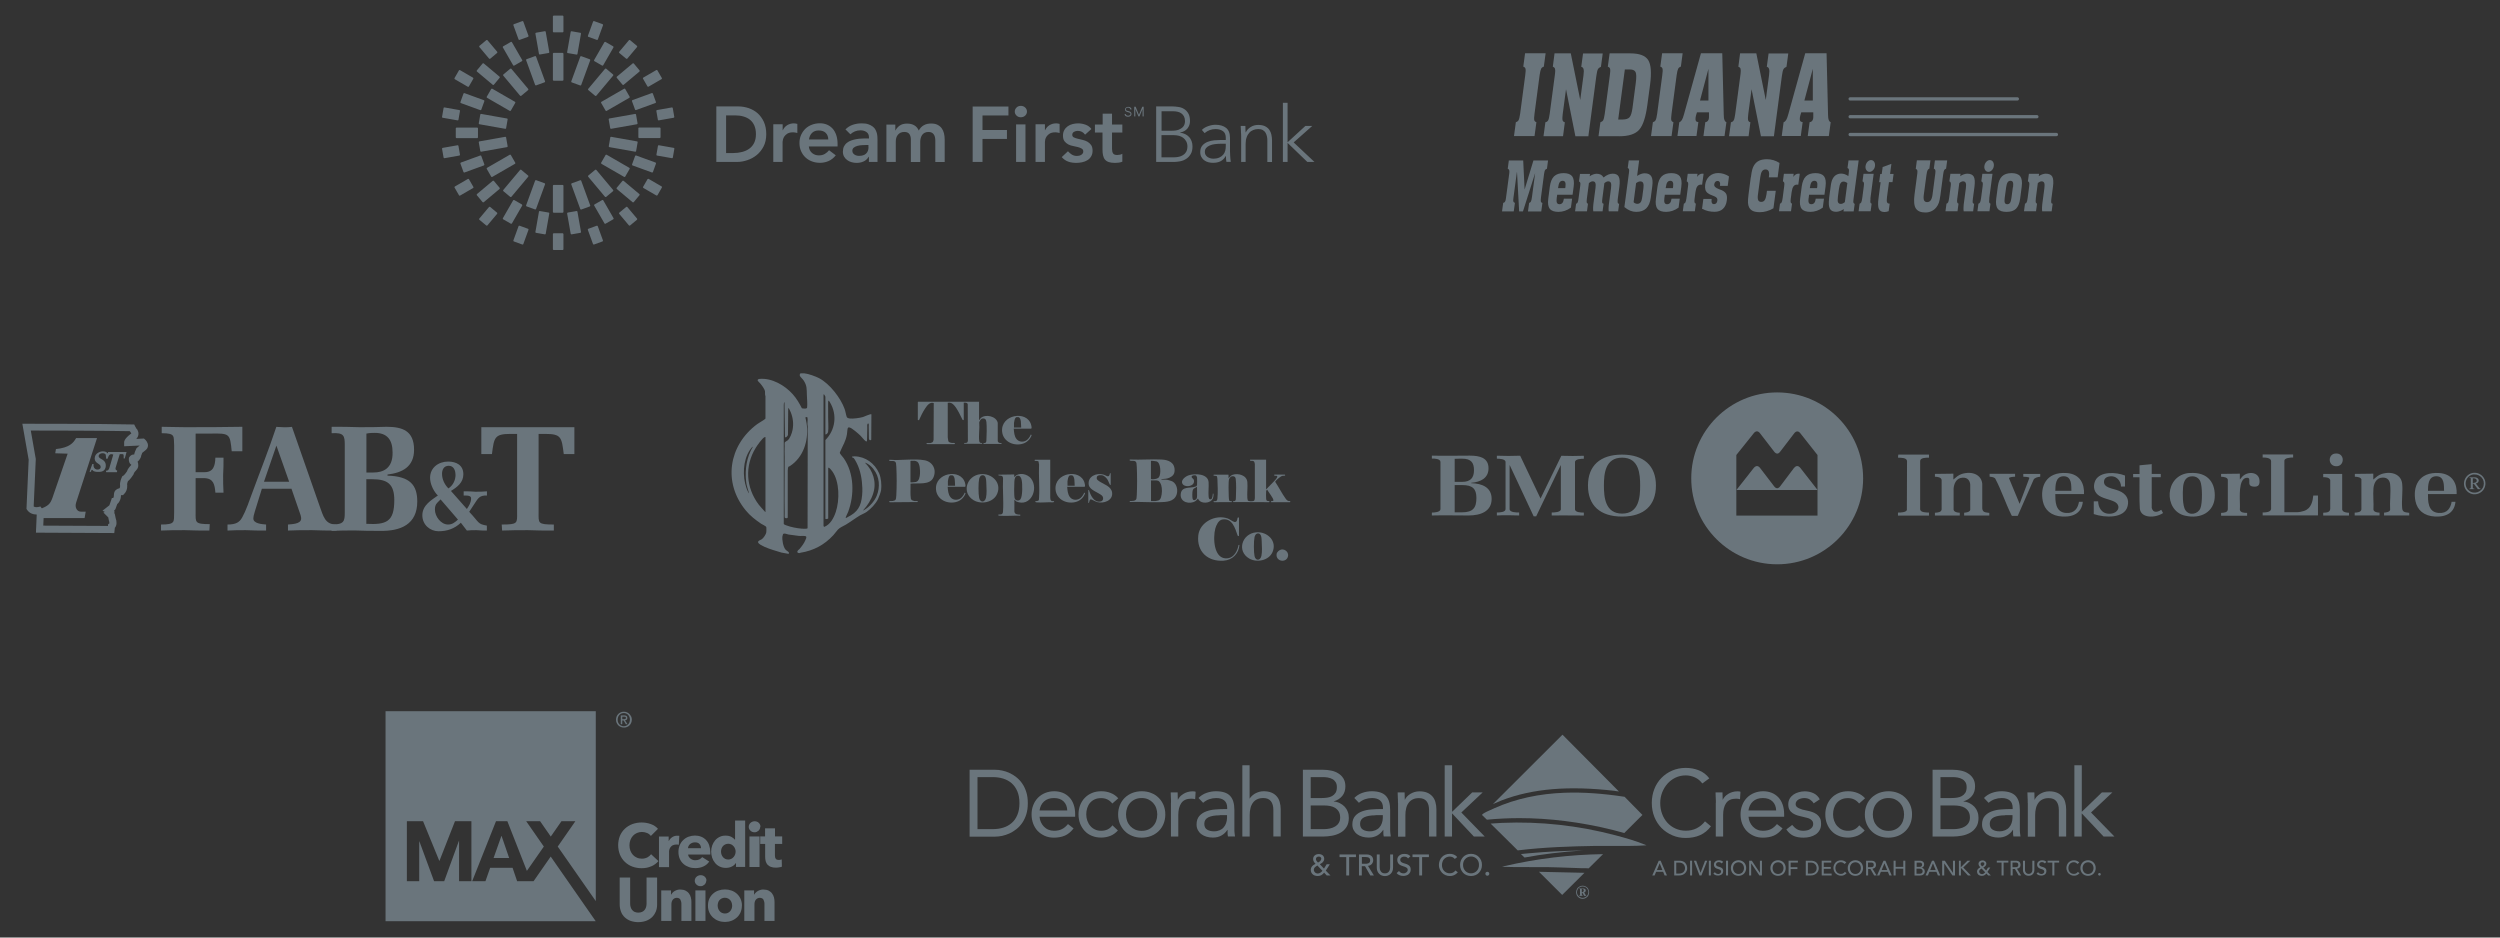 <?xml version="1.0" encoding="UTF-8"?>
<svg id="Layer_1" data-name="Layer 1" xmlns="http://www.w3.org/2000/svg" viewBox="0 0 320 120">
  <rect x="0" y="0" width="320" height="120" fill="#333333" stroke="none"/>
  <defs>
    <style>
      .cls-1 {
        fill: #6a757c;
      }

      .cls-2 {
        fill: #fff;
      }
    </style>
  </defs>
  <g>
    <g>
      <path class="cls-1" d="M253.73,65.08c.05.5.36.5.9.57v.34s-3.22,0-3.22,0v-.36c.3-.03.69-.08.78-.35v-3.26c-.04-.46-.3-.9-.95-.88-.87.02-1.13.83-1.18,1.39v2.72c.07.29.46.37.79.38v.36s-3.18,0-3.18,0v-.36c.38-.02.82-.06.86-.43v-3.77c-.06-.34-.51-.4-.86-.41v-.36s2.36-.03,2.36-.03v.75c.35-.29.62-.57,1.1-.72,1.34-.4,2.49.12,2.6,1.27v3.14Z"/>
      <path class="cls-1" d="M302.28,61.43c-.05-.34-.5-.4-.86-.41v-.36s2.36-.03,2.36-.03v.75c.35-.29.62-.57,1.1-.72,1.34-.4,2.49.12,2.6,1.27.1,1.01-.1,2.13,0,3.14.05.5.36.5.9.57v.34s-3.22,0-3.22,0v-.36c.3-.03.69-.08.78-.35-.07-1.06.11-2.21,0-3.26-.04-.46-.3-.9-.96-.88-.87.02-1.13.83-1.18,1.39-.07.88.05,1.83,0,2.72.06.29.45.37.78.38v.36s-3.18,0-3.18,0v-.36c.38-.02.82-.06.86-.43v-3.77Z"/>
      <path class="cls-1" d="M289.62,65.99v-.39c.39,0,1.02-.04,1.08-.44v-6.11c.02-.44-.67-.49-1.08-.49v-.39s3.9,0,3.9,0v.39c-.32-.01-1.12.06-1.12.4v6.6h1.7c.19,0,.66-.1.84-.17.92-.32,1.08-1.25,1.16-1.96h.6v2.54h-7.08Z"/>
      <path class="cls-1" d="M280.25,60.55c2.52-.19,3.36,1.44,3.23,3.18-.13,1.71-1.67,2.77-3.82,2.27-2.73-.63-2.64-5.21.59-5.46ZM280.47,60.97c-.82.09-1,.87-1.04,1.41-.05.71-.1,2.36.32,2.95.52.73,1.59.47,1.9-.27.27-.63.27-2.85-.02-3.47-.18-.4-.61-.68-1.16-.61Z"/>
      <path class="cls-1" d="M245.79,65.23c.07.37.76.37,1.12.38v.39s-3.97,0-3.97,0v-.39c.34,0,1.03-.02,1.14-.33l.02-6.29c-.07-.42-.76-.39-1.16-.41l.04-.39h3.93s0,.39,0,.39c-.38,0-1.08,0-1.13.4v6.26Z"/>
      <path class="cls-1" d="M266.75,63.24h-3.67c0,.84-.04,2.32,1.37,2.42,1.13.08,1.53-.67,1.66-1.43h.49c-.12,1.26-.99,1.96-2.6,1.89-1.47-.07-2.29-.86-2.52-1.97-.36-1.78.34-3.8,3.07-3.6,1.76.13,2.27,1.47,2.2,2.69ZM265.14,62.82c-.03-.6.1-1.86-.99-1.86s-1.05,1.25-1.07,1.86h2.06Z"/>
      <path class="cls-1" d="M314.45,63.24h-3.67c0,.84-.04,2.32,1.37,2.42,1.13.08,1.53-.67,1.66-1.43h.49c-.12,1.26-.99,1.96-2.6,1.89-1.47-.07-2.29-.86-2.52-1.97-.36-1.78.34-3.8,3.07-3.6,1.76.13,2.27,1.47,2.2,2.69ZM312.84,62.82c-.03-.6.1-1.86-.99-1.86s-1.05,1.25-1.07,1.86h2.06Z"/>
      <path class="cls-1" d="M272.01,62.28h-.52c0-.7-.6-1.52-1.61-1.27-.29.07-.5.24-.55.49-.2.95,1.09,1,1.86,1.31,1.01.4,1.37,1.11,1.14,1.99-.4,1.57-2.87,1.5-4.33,1v-1.63h.56c.01.72.42,1.64,1.52,1.59s1.49-1.08.55-1.55c-.66-.33-1.57-.41-2.13-.9s-.57-1.26-.28-1.84c.6-1.14,2.6-1.07,3.78-.6v1.42Z"/>
      <path class="cls-1" d="M257.93,60.66v.36c-.15,0-.78.04-.78.19l1.36,3.28,1.25-3.31c0-.14-.64-.16-.78-.16v-.36h2.17v.36c-.31.03-.69.12-.84.36l-2.04,4.65h-.75s-.06-.09-.08-.15c-.75-1.51-1.26-3.14-2.06-4.64-.16-.17-.46-.2-.71-.23v-.36s3.26,0,3.26,0Z"/>
      <path class="cls-1" d="M285.16,61.4c-.05-.3-.54-.37-.86-.38v-.36s2.4-.03,2.4-.03v.75l.34-.4c.75-.72,2.08-.55,2.17.48.05.51-.06.92-.84.82-.69-.09-.37-.67-.48-.99-.08-.22-.5-.14-.67,0-.79.65-.44,3.07-.52,3.95.06.38.54.41.93.41v.36s-3.33,0-3.33,0v-.36c.43-.02.83-.06.86-.46v-3.77Z"/>
      <path class="cls-1" d="M275.42,59.4v1.26h1.16v.42h-1.16v3.94c0,.05.13.31.19.36.29.27.77.07,1.03-.13l.23.42c-.96.65-2.83.71-2.97-.56-.09-1.34-.02-2.68-.04-4.02h-.82v-.42h.82v-1.11l1.57-.15Z"/>
      <path class="cls-1" d="M316.63,60.52c.99-.08,1.77.88,1.42,1.84-.37,1.01-1.73,1.24-2.38.38s-.11-2.13.96-2.22ZM316.68,60.72c-1.03.07-1.46,1.37-.68,2.06.64.56,1.67.23,1.89-.58s-.42-1.52-1.21-1.47Z"/>
      <path class="cls-1" d="M298.26,61.43c-.1-.32-.54-.35-.89-.35v-.42h2.43v4.6s.08.14.1.16c.15.16.53.21.77.21v.36s-3.3,0-3.3,0v-.36c.47-.02.86-.05.9-.49v-3.71Z"/>
      <path class="cls-1" d="M298.86,58.06c1.28-.18,1.3,1.5.32,1.61-1.2.13-1.27-1.48-.32-1.61Z"/>
      <path class="cls-1" d="M316.27,61.31c-.01-.12-.05-.14-.17-.14v-.07h.75c.28.03.55.3.37.59-.08.13-.16.14-.29.19-.01,0-.02,0-.01.02.15.17.26.38.41.54.05.05.1.11.18.1v.07s-.35,0-.35,0l-.51-.69h-.13s0,.54,0,.54c0,.06.15.09.19.08v.07h-.64v-.06c.12,0,.18-.04.19-.17v-1.08ZM316.7,61.23c-.06,0-.12,0-.18,0v.6c.2-.02.54-.06.5-.35-.02-.16-.18-.24-.33-.25Z"/>
    </g>
    <g>
      <path class="cls-1" d="M227.48,50.23c-6.07,0-11,4.93-11,11s4.93,11,11,11,11-4.93,11-11-4.92-11-11-11ZM232.64,62.72h0v3.28h-10.39v-7.76s2.12-2.65,2.25-2.81c.24-.29.53-.29.76,0,.11.14,1.85,2.4,1.85,2.4.14.17.25.22.37.23.12,0,.23-.05.37-.23,0,0,1.74-2.28,1.83-2.39.23-.29.52-.29.75,0l2.21,2.8v4.49Z"/>
      <path class="cls-1" d="M229.63,59.9c-.09.11-1.77,2.35-1.77,2.35-.26.33-.51.33-.77,0,0,0-1.73-2.25-1.8-2.35-.25-.32-.53-.33-.81,0l-2.22,2.82h10.39l-2.2-2.82c-.26-.32-.55-.33-.81,0Z"/>
    </g>
    <g id="g15302">
      <path id="path15304" class="cls-1" d="M188.98,63.74c0,1.25-.42,1.84-1.87,1.84h-.91v-3.49h.97c1.32,0,1.81.47,1.81,1.65M190.93,63.86c0-1.45-1.18-1.98-2.62-2.01v-.05c1.22-.1,2.22-.61,2.22-1.85,0-1.37-1.14-1.63-2.41-1.63-1.53,0-3.32.04-4.84,0v.38c.32-.02,1.1.02,1.1.43v6.04c0,.39-.8.44-1.1.44v.37c1.47-.04,3.22,0,4.7,0,1.56,0,2.95-.53,2.95-2.12M188.67,60.18c0,.96-.42,1.5-1.53,1.5h-.94v-2.95c.12-.01.52-.02.64-.02h.32c1.13,0,1.51.5,1.51,1.48"/>
    </g>
    <g id="g15306">
      <path id="path15308" class="cls-1" d="M200.67,65.97c-.68,0-1.37,0-2.05.01v-.38c.31,0,1.17-.02,1.17-.43v-5.62h-.02l-3.14,6.54h-.32l-3.06-6.54h-.02v5.62c0,.43.9.43,1.22.43v.38c-.84-.03-2.01-.05-2.85,0v-.38c.33,0,1.11-.03,1.11-.43v-6.03c0-.4-.81-.43-1.11-.43v-.38c.96.04,2.01.04,2.98,0l2.61,5.48,2.66-5.47c.94.04,1.94.03,2.88,0v.38c-.31,0-1.13.02-1.13.43v6.03c0,.42.8.43,1.13.43v.38c-.68-.02-1.38-.01-2.06-.01"/>
    </g>
    <g id="g15310">
      <path id="path15312" class="cls-1" d="M211.96,62.15c0-2.53-1.55-3.96-4.34-3.96s-4.36,1.41-4.36,3.96,1.55,3.97,4.36,3.97,4.34-1.42,4.34-3.97M209.94,62.15c0,1.5-.15,3.59-2.31,3.59s-2.33-2.09-2.33-3.59.16-3.57,2.33-3.57,2.31,2.09,2.31,3.57"/>
    </g>
  </g>
  <g>
    <path class="cls-1" d="M141.12,16.94v2.2c0,.28.02.53.07.74s.12.39.24.54c.12.14.28.25.48.32.2.07.47.11.79.11.14,0,.3-.01.49-.03.18-.02.34-.07.47-.13v-1.01c-.07.05-.17.09-.3.12-.13.02-.24.04-.35.04-.27,0-.45-.07-.54-.21-.09-.14-.13-.33-.13-.57v-2.1h1.32v-1.02h-1.32v-1.39h-1.2v1.39h-.99v1.02h.99ZM139.71,16.53c-.19-.27-.45-.46-.76-.57-.31-.11-.63-.17-.95-.17-.24,0-.48.03-.71.09-.23.06-.44.15-.62.28-.18.13-.33.29-.44.49-.11.2-.17.43-.17.7,0,.31.06.55.19.72.13.17.29.31.48.41.19.1.4.17.63.21.22.04.43.09.63.14.19.05.35.12.48.2.13.08.19.2.19.37,0,.09-.02.18-.08.25-.05.07-.11.13-.2.18-.08.05-.17.08-.26.1-.09.02-.18.03-.27.03-.25,0-.47-.06-.65-.17-.18-.11-.34-.25-.5-.43l-.8.75c.25.28.53.47.84.58.31.11.66.16,1.03.16.25,0,.49-.03.74-.08.25-.05.47-.14.67-.26.2-.12.36-.28.48-.48.12-.2.19-.44.19-.73,0-.31-.06-.56-.19-.74-.13-.18-.29-.32-.48-.43-.19-.1-.4-.18-.63-.23-.22-.05-.43-.1-.63-.15-.19-.05-.35-.1-.48-.17-.13-.07-.19-.17-.19-.32,0-.18.08-.31.23-.39s.31-.12.47-.12c.39,0,.71.16.94.49l.8-.72ZM132.55,20.73h1.2v-2.57c0-.07.01-.17.04-.3s.09-.27.18-.4.22-.25.39-.36c.17-.1.4-.16.68-.16.09,0,.19,0,.29.02.1.02.19.04.3.06v-1.16c-.07-.02-.14-.04-.22-.05-.07-.01-.14-.02-.22-.02-.32,0-.6.08-.85.23-.25.15-.44.37-.57.65h-.02v-.76h-1.2v4.81h0ZM130.11,14.79c.14.14.33.22.55.22s.41-.07.56-.21c.15-.14.23-.31.23-.52s-.08-.38-.23-.52c-.15-.14-.34-.21-.56-.21s-.4.07-.55.22c-.14.14-.22.31-.22.51s.07.36.22.51M130.06,20.73h1.2v-4.81h-1.2v4.81ZM124.5,20.73h1.26v-2.95h3.13v-1.14h-3.13v-1.86h3.32v-1.14h-4.58v7.09ZM113.46,20.73h1.2v-2.62c0-.16.02-.31.06-.46.04-.15.11-.28.2-.39.09-.11.2-.2.34-.27.14-.07.31-.1.51-.1.29,0,.5.09.63.27.13.18.19.42.19.72v2.86h1.2v-2.6c0-.15.02-.31.06-.46.04-.15.1-.28.18-.4.08-.12.19-.21.32-.28.13-.07.29-.11.48-.11s.33.03.44.09.2.14.27.25c.07.1.11.22.14.36.03.14.04.28.04.43v2.72h1.2v-2.86c0-.29-.03-.56-.09-.81s-.16-.47-.3-.66c-.14-.19-.32-.33-.54-.44-.22-.11-.49-.16-.81-.16-.36,0-.67.07-.93.22-.26.14-.48.37-.65.68-.25-.59-.75-.89-1.5-.89-.4,0-.72.09-.96.27s-.41.38-.52.61h-.02v-.75h-1.14v4.81h0ZM111.17,18.84c0,.34-.1.61-.3.81-.2.2-.5.3-.92.3-.1,0-.2-.01-.3-.04s-.19-.06-.27-.12c-.08-.05-.15-.12-.2-.2-.05-.08-.08-.17-.08-.29,0-.17.06-.31.19-.41.13-.1.28-.17.47-.22.18-.05.38-.08.59-.09.21-.01.39-.02.56-.02h.25v.27h0ZM111.24,20.73h1.08v-2.76c0-.11,0-.25-.01-.4,0-.15-.03-.31-.06-.47-.04-.16-.1-.32-.18-.48-.08-.16-.2-.3-.36-.42-.15-.12-.35-.22-.58-.3-.23-.08-.52-.11-.86-.11-.38,0-.75.06-1.11.18-.36.12-.67.32-.94.59l.63.63c.16-.15.35-.28.57-.37.22-.09.46-.14.71-.14.32,0,.58.08.79.23.21.15.31.38.31.68v.13h-.3c-.2,0-.41,0-.64.02-.23,0-.45.03-.68.07-.22.04-.44.09-.65.17-.21.07-.39.17-.55.3-.16.12-.28.28-.38.46-.09.18-.14.41-.14.67,0,.24.05.45.15.63.1.18.23.33.4.45.16.12.35.21.56.27.21.06.43.09.65.09.32,0,.61-.06.88-.18.27-.12.49-.32.66-.6h.03v.66h0ZM103.55,17.84c.05-.35.18-.62.39-.83.21-.21.5-.31.86-.31.38,0,.68.1.89.31.21.2.32.48.33.84h-2.46ZM107.21,18.74v-.33c0-.42-.06-.79-.17-1.12-.11-.32-.26-.6-.46-.82-.2-.22-.43-.39-.71-.51-.28-.12-.58-.18-.92-.18-.36,0-.7.06-1.02.18s-.6.29-.83.51c-.23.22-.42.49-.56.8-.14.31-.21.66-.21,1.04s.07.73.21,1.04c.14.31.32.58.56.8.23.22.51.39.83.51.32.12.66.18,1.02.18.38,0,.74-.07,1.09-.22.35-.15.66-.39.94-.74l-.86-.65c-.15.19-.33.34-.54.47-.2.12-.46.19-.76.19-.34,0-.63-.1-.87-.3-.24-.2-.38-.48-.42-.84h3.67ZM98.97,20.73h1.2v-2.57c0-.07.02-.17.05-.3.03-.13.09-.27.18-.4.09-.13.22-.25.39-.36.17-.1.4-.16.68-.16.09,0,.19,0,.29.02s.2.04.3.06v-1.16c-.07-.02-.15-.04-.22-.05-.07-.01-.14-.02-.22-.02-.32,0-.6.08-.85.23-.25.15-.44.37-.57.65h-.02v-.76h-1.2v4.81h0ZM92.94,19.58v-4.81h1.15c.39,0,.74.04,1.07.14.32.09.6.23.84.42.24.19.42.44.56.75.13.31.2.67.2,1.1s-.08.8-.23,1.11-.36.55-.62.74c-.26.19-.57.33-.92.42-.35.09-.72.14-1.12.14h-.94ZM91.68,20.73h2.64c.43,0,.86-.07,1.31-.22.44-.14.85-.36,1.21-.65.36-.29.66-.66.89-1.1.23-.44.35-.97.35-1.58s-.1-1.12-.3-1.57c-.2-.44-.47-.81-.8-1.11-.33-.29-.72-.51-1.15-.66-.43-.14-.88-.22-1.35-.22h-2.79v7.09Z"/>
    <path class="cls-1" d="M72.12,23.76v3.38s-.04.09-.09.09h-1.17s-.09-.04-.09-.09v-3.38s.04-.09.09-.09h1.17s.09.04.09.09M68.61,26.76l1.16-3.18s0-.1-.05-.12l-1.1-.4s-.1,0-.12.05l-1.16,3.18s0,.1.05.12l1.1.4s.1,0,.12-.05M65.32,25.21s.09.03.13-.01l2.17-2.59s.03-.09-.01-.13l-.9-.75s-.09-.03-.13.01l-2.17,2.59s-.03.09.01.13l.9.75ZM62.88,22.62s.08.06.12.03l2.93-1.69s.06-.08.03-.12l-.58-1.01s-.08-.06-.12-.03l-2.93,1.69s-.06.08-.03.12l.58,1.01ZM64.98,18.73l-.2-1.15s-.06-.08-.1-.07l-3.33.59s-.08.06-.07.1l.2,1.15s.06.08.1.07l3.33-.59s.08-.06.07-.1M61.48,14.65l-.2,1.15s.02.1.07.1l3.33.59s.1-.02.1-.07l.2-1.15s-.02-.1-.07-.1l-3.33-.59s-.1.02-.1.07M65.26,14.2s.1,0,.12-.03l.58-1.01s.01-.1-.03-.12l-2.93-1.69s-.1,0-.12.03l-.58,1.01s-.01.1.03.12l2.93,1.69ZM67.62,11.39l-2.17-2.59s-.09-.04-.13-.01l-.9.75s-.04.09-.01.13l2.17,2.59s.09.04.13.01l.9-.75s.04-.09.01-.13M68.62,10.93l1.1-.4s.07-.07.05-.12l-1.16-3.18s-.07-.07-.12-.05l-1.1.4s-.07.07-.05.12l1.16,3.18s.07.07.12.05M72.03,6.77h-1.17s-.09.04-.09.09v3.38s.04.09.09.09h1.17s.09-.04.09-.09v-3.38s-.04-.09-.09-.09M74.28,7.24l-1.16,3.18s0,.1.05.12l1.1.4s.1,0,.12-.05l1.16-3.18s0-.1-.05-.12l-1.1-.4s-.1,0-.12.05M77.58,8.79s-.09-.03-.13.01l-2.17,2.59s-.03.09.01.13l.9.75s.09.03.13-.01l2.17-2.59s.03-.09-.01-.13l-.89-.75ZM80.02,11.38s-.08-.06-.12-.03l-2.93,1.69s-.06.08-.03.12l.58,1.01s.08.06.12.03l2.93-1.69s.06-.08.03-.12l-.58-1.01ZM77.91,15.27l.2,1.15s.06.08.1.07l3.33-.59s.08-.06.07-.1l-.2-1.15s-.06-.08-.1-.07l-3.33.59s-.08.06-.07.1M81.42,19.35l.2-1.15s-.02-.1-.07-.1l-3.33-.59s-.1.02-.1.07l-.2,1.15s.02.1.07.1l3.33.59s.1-.02.1-.07M80.02,22.62l.58-1.01s.01-.1-.03-.12l-2.93-1.69s-.1,0-.12.03l-.58,1.01s0,.1.03.12l2.93,1.69s.1.01.12-.03M75.28,22.61l2.17,2.59s.09.04.13.01l.9-.75s.04-.09.01-.13l-2.17-2.59s-.09-.04-.13-.01l-.9.75s-.04.09-.01.13M75.55,26.3l-1.16-3.18s-.07-.07-.12-.05l-1.1.4s-.07.07-.05.12l1.16,3.18s.07.07.12.05l1.1-.4s.07-.07.05-.12M73.81,27.01l-1.15.2s-.08.06-.07.1l.46,2.62s.06.08.1.07l1.15-.2s.08-.06.07-.1l-.46-2.62s-.06-.08-.1-.07M70.24,27.21l-1.15-.2s-.1.02-.1.07l-.46,2.62s.02.1.07.1l1.15.2s.1-.02.1-.07l.46-2.62s-.02-.1-.07-.1M66.82,26.18l-1.01-.58s-.1,0-.12.03l-1.33,2.31s0,.1.03.12l1.01.58s.1,0,.12-.03l1.33-2.31s0-.1-.03-.12M63.21,23.15s-.09-.04-.13-.01l-2.04,1.71s-.04.09-.01.13l.75.9s.09.04.13.01l2.04-1.71s.04-.09.01-.13l-.75-.9ZM59.33,22.03s.07.07.12.05l2.5-.91s.07-.07.05-.12l-.4-1.1s-.07-.07-.12-.05l-2.5.91s-.07.07-.05.12l.4,1.1ZM58.34,16.42v1.17s.04.09.09.09h2.66s.09-.04.09-.09v-1.17s-.04-.09-.09-.09h-2.66s-.09.04-.09.09M61.95,12.83l-2.5-.91s-.1,0-.12.05l-.4,1.1s0,.1.05.12l2.5.91s.1,0,.12-.05l.4-1.1s0-.1-.05-.12M63.08,10.86s.09.03.13-.01l.75-.9s.03-.09-.01-.13l-2.04-1.71s-.09-.03-.13.01l-.75.9s-.03.09.01.13l2.04,1.71ZM65.69,8.37s.08.06.12.03l1.01-.58s.06-.08.03-.12l-1.33-2.31s-.08-.06-.12-.03l-1.01.58s-.06.08-.03.12l1.33,2.31ZM69.75,3.99l-1.15.2s-.08.06-.07.1l.46,2.62s.06.08.1.07l1.15-.2s.08-.06.07-.1l-.46-2.62s-.06-.08-.1-.07M72.66,6.79l1.15.2s.1-.02.1-.07l.46-2.62s-.02-.1-.07-.1l-1.15-.2s-.1.02-.1.07l-.46,2.62s.02.1.07.1M76.07,7.82l1.01.58s.1.01.12-.03l1.33-2.31s0-.1-.03-.12l-1.01-.58s-.1,0-.12.03l-1.33,2.31s-.01.1.03.12M79.69,10.85s.09.04.13.01l2.04-1.71s.04-.09.01-.13l-.75-.9s-.09-.04-.13-.01l-2.04,1.71s-.04.09-.01.13l.75.9ZM81.41,14.09l2.5-.91s.07-.07.05-.12l-.4-1.1s-.07-.07-.12-.05l-2.5.91s-.07.07-.05.12l.4,1.1s.07.07.12.05M84.55,17.58v-1.17s-.04-.09-.09-.09h-2.66s-.09.04-.09.09v1.17s.04.09.09.09h2.66s.09-.04.09-.09M80.95,21.17l2.5.91s.1,0,.12-.05l.4-1.1s0-.1-.05-.12l-2.5-.91s-.1,0-.12.05l-.4,1.1s0,.1.05.12M79.81,23.14s-.09-.03-.13.01l-.75.9s-.03.09.01.13l2.04,1.71s.09.03.13-.01l.75-.9s.03-.09-.01-.13l-2.04-1.71ZM77.21,25.63s-.08-.06-.12-.03l-1.01.58s-.06.08-.03.12l1.33,2.31s.08.06.12.03l1.01-.58s.06-.08.03-.12l-1.33-2.31ZM72.03,29.86h-1.17s-.09.04-.09.09v1.96s.04.09.09.09h1.17s.09-.04.09-.09v-1.96s-.04-.09-.09-.09M67.6,29.29l-1.1-.4s-.1,0-.12.05l-.67,1.84s0,.1.05.12l1.1.4s.1,0,.12-.05l.67-1.84s0-.1-.05-.12M62.73,26.48s-.09-.03-.13.01l-1.26,1.5s-.03.09.01.13l.9.75s.09.03.13-.01l1.26-1.5s.03-.1-.01-.13l-.9-.75ZM60.02,22.93s-.08-.06-.12-.03l-1.69.98s-.06.08-.03.12l.58,1.01s.08.06.12.03l1.69-.98s.06-.08.03-.12l-.58-1.01ZM58.88,19.81l-.2-1.15s-.06-.08-.1-.07l-1.93.34s-.08.06-.07.1l.2,1.15s.06.08.1.07l1.93-.34s.08-.06.07-.1M56.65,15.07l1.93.34s.1-.02.1-.07l.2-1.15s-.02-.1-.07-.1l-1.93-.34s-.1.02-.1.07l-.2,1.15s.02.1.07.1M58.2,10.13l1.69.98s.1.01.12-.03l.58-1.01s0-.1-.03-.12l-1.69-.98s-.1-.01-.12.03l-.58,1.01s0,.1.03.12M62.61,7.51s.09.04.13.01l.9-.75s.04-.09.01-.13l-1.26-1.5s-.09-.04-.13-.01l-.9.75s-.04.09-.01.13l1.26,1.5ZM66.38,5.06s.07.07.12.05l1.1-.4s.07-.07.05-.12l-.67-1.84s-.07-.07-.12-.05l-1.1.4s-.07.07-.05.12l.67,1.84ZM72.03,2h-1.17s-.09.04-.09.09v1.96s.04.09.09.09h1.17s.09-.04.09-.09v-1.96s-.04-.09-.09-.09M75.3,4.71l1.1.4s.1,0,.12-.05l.67-1.84s0-.1-.05-.12l-1.1-.4s-.1,0-.12.05l-.67,1.84s0,.1.05.12M80.16,7.52s.09.03.13-.01l1.26-1.5s.03-.09-.01-.13l-.9-.75s-.09-.03-.13.01l-1.26,1.5s-.03.09.01.13l.9.75ZM82.88,11.07s.08.06.12.03l1.69-.98s.06-.08.03-.12l-.58-1.01s-.08-.06-.12-.03l-1.69.98s-.06.08-.03.12l.58,1.01ZM84.01,14.19l.2,1.15s.06.08.1.07l1.93-.34s.08-.06.07-.1l-.2-1.15s-.06-.08-.1-.07l-1.93.34s-.08.06-.07.1M86.25,18.93l-1.93-.34s-.1.02-.1.07l-.2,1.15s.02.1.07.1l1.93.34s.1-.02.1-.07l.2-1.15s-.02-.1-.07-.1M84.7,23.87l-1.69-.98s-.1,0-.12.03l-.58,1.01s-.01.1.03.12l1.69.98s.1,0,.12-.03l.58-1.01s.01-.1-.03-.12M80.29,26.49s-.09-.04-.13-.01l-.9.75s-.04.09-.01.13l1.26,1.5s.09.04.13.01l.9-.75s.04-.09.01-.13l-1.26-1.5ZM76.51,28.94s-.07-.07-.12-.05l-1.1.4s-.07.07-.05.12l.67,1.84s.07.07.12.05l1.1-.4s.07-.07.05-.12l-.67-1.84Z"/>
    <path class="cls-1" d="M164.21,20.73h.6v-2.44l2.53,2.44h.91l-2.66-2.5,2.38-2.11h-.88l-2.28,2.09v-5.05h-.6v7.57h0ZM158.84,20.73h.6v-2.31c0-.32.04-.6.13-.84.08-.24.2-.43.34-.59.14-.16.31-.27.51-.35.2-.08.41-.12.63-.12.24,0,.44.04.59.13s.27.2.35.34c.08.14.14.3.18.48s.05.36.05.55v2.72h.6v-2.75c0-.25-.03-.5-.08-.74-.05-.24-.14-.45-.27-.64-.13-.18-.31-.33-.54-.45-.23-.11-.52-.17-.88-.17s-.7.09-.98.28c-.28.18-.48.4-.6.66h-.03s-.02-.15-.02-.31c0-.16,0-.33-.01-.5h-.6c0,.06,0,.15.01.26s.01.23.02.36c0,.13,0,.25.02.38,0,.12.01.23.01.32v3.33h0ZM156.9,18.4v.31c0,.19-.02.39-.07.58-.05.19-.13.36-.26.51s-.29.27-.5.37c-.21.09-.47.14-.79.14-.13,0-.25-.02-.38-.06-.12-.04-.24-.09-.34-.16-.1-.07-.18-.16-.25-.27-.06-.11-.09-.24-.09-.38,0-.2.06-.37.17-.5.11-.13.27-.24.46-.32s.4-.14.64-.17c.24-.03.48-.05.74-.05h.66ZM157.44,17.65c0-.59-.17-1.01-.5-1.28-.33-.26-.78-.4-1.34-.4-.3,0-.61.05-.94.17-.33.11-.6.27-.82.49l.35.41c.41-.35.88-.52,1.41-.52.37,0,.68.09.93.26.25.17.37.46.37.86v.28h-.7c-.23,0-.49.02-.79.04-.3.03-.58.1-.84.2-.26.1-.49.26-.67.47-.18.21-.27.49-.27.84,0,.25.05.46.15.63.1.17.22.32.38.43.15.11.33.19.52.24.19.05.39.07.59.07.39,0,.72-.07.98-.21.26-.14.47-.36.65-.66h.02c0,.27.02.52.06.75h.56c-.02-.13-.04-.27-.05-.4-.01-.13-.02-.28-.03-.43,0-.15-.01-.32-.02-.5,0-.18,0-.38,0-.61v-1.13h0ZM148.67,17.3h1.61c.21,0,.41.03.62.08.2.05.39.14.55.26.16.12.29.27.39.46.1.19.15.41.15.67,0,.13-.02.27-.06.43-.04.16-.13.31-.26.45s-.31.26-.55.35-.55.14-.94.14h-1.51v-2.83h0ZM148.67,14.24h1.46c.21,0,.4.02.59.06.19.04.35.11.49.21.14.1.25.23.34.39.08.16.13.37.13.62,0,.11-.02.24-.06.38-.04.14-.12.27-.24.39-.12.12-.29.22-.5.31-.21.08-.49.13-.83.13h-1.37v-2.46h0ZM148,20.73h2.26c.24,0,.5-.03.78-.08.28-.05.53-.15.77-.3.24-.15.43-.35.59-.61.16-.26.24-.59.24-1,0-.25-.04-.47-.12-.68-.08-.21-.18-.39-.33-.54-.14-.15-.31-.27-.5-.36-.19-.09-.41-.15-.64-.17v-.02c.42-.09.74-.26.95-.53.21-.27.32-.58.32-.94,0-.4-.07-.72-.21-.97-.14-.24-.31-.43-.53-.57s-.46-.23-.74-.27c-.27-.04-.54-.07-.81-.07h-2.04v7.09h0Z"/>
    <path class="cls-1" d="M144.66,13.97c0-.06-.04-.11-.09-.14-.05-.03-.11-.05-.19-.05-.06,0-.1,0-.14.03-.04.02-.07.04-.1.07-.02.03-.03.07-.03.11,0,.03,0,.06.02.09.02.02.04.04.06.06.03.02.05.03.08.04.03.01.05.02.08.02l.13.03s.07.02.11.04c.04.02.08.04.11.06.04.03.07.06.09.1.02.04.04.09.04.15,0,.07-.02.13-.05.18-.03.05-.09.1-.15.13-.07.03-.15.05-.24.05-.09,0-.17-.01-.23-.04-.06-.03-.12-.07-.15-.12-.04-.05-.06-.11-.06-.18h.15s.02.09.05.12c.03.03.06.05.11.07.04.01.09.02.14.02.06,0,.11,0,.15-.03.05-.02.08-.04.11-.08.03-.03.04-.07.04-.12,0-.04-.01-.07-.03-.1-.02-.03-.05-.05-.09-.06-.04-.02-.08-.03-.12-.04l-.15-.04c-.1-.03-.17-.07-.23-.12-.06-.05-.08-.12-.08-.2,0-.07.02-.13.06-.18.04-.05.09-.09.15-.12s.13-.04.21-.04.15.01.21.04c.06.03.11.07.15.12.04.05.06.11.06.17h-.14Z"/>
    <polygon class="cls-1" points="145.18 13.66 145.36 13.66 145.78 14.69 145.79 14.69 146.21 13.66 146.39 13.66 146.39 14.9 146.25 14.9 146.25 13.96 146.24 13.96 145.85 14.9 145.72 14.9 145.33 13.96 145.32 13.96 145.32 14.9 145.18 14.9 145.18 13.66"/>
  </g>
  <g>
    <path class="cls-1" d="M14.63,68.23l-10.03-.05.1-2.32c-.41,0-.92-.13-1.23-.6l-.08-.12.28-6.3-.81-4.6h.54c.1,0,9.7,0,13.51.09h.27s.12.25.12.25c.06.12.14.26.19.33l.05.03.07.12c.15.27.2.76-.17,1.12l.98-.05.14.12c.07.06.4.38.38.8-.01.23-.12.43-.32.58l-.41.33c-.07.15-.13.31-.14.37l-.02.12c-.02.07-.15.42-.43.63h-.01c.12.32.17.76-.16,1.09-.13.14-.28.32-.32.4v.09l-.07.11c-.12.19-.4.6-.69.83-.06.16-.11.33-.1.4.01.07.12.74-.4,1.25l-.13.13h-.19s-.04,0-.06,0l-.04.37c-.05.19-.17.57-.44.76-.12.36-.2.57-.23.64l-.05.09-.11.08c.02.05.03.11.03.18,0,.05,0,.12-.03.19l.07.07.11.55c.15.4.19.92-.1,1.25l-.07.64ZM5.55,67.28l8.27.04.02-.22.16-.1c.01-.08-.02-.26-.06-.37l-.02-.08-.06-.32-.62-.62.18-.09-.3-.15.88-.69c.05-.13.14-.4.22-.63l.1-.31h.18s.05-.11.06-.17l.04-.42c.06-.39.37-.59.71-.66.09-.17.06-.35.06-.36-.06-.38.15-.89.22-1.03l.07-.15.14-.07c.08-.05.29-.29.45-.54.08-.3.34-.6.56-.83,0,0,0-.02-.01-.03-.03-.02-.06-.04-.09-.07-.24-.22-.23-.58-.21-.72v-.1s.06-.08.06-.08c.1-.16.25-.28.43-.32.07-.01.13-.02.19-.02.03-.23.16-.51.26-.72l.04-.09.4-.33-1.99.09v-.48c0-.11,0-.45.81-1.08l.05-.03s.05-.04.06-.05c-.05-.06-.12-.16-.19-.29-3.4-.07-10.65-.08-12.68-.08l.64,3.64-.27,6.07c.21.16.57.08.57.08l.3-.07.44.65-.08,1.76ZM17.12,60.58h0Z"/>
    <path class="cls-1" d="M26.82,67.91c-1,0-2.08,0-3.17-.05-1.09,0-2.13,0-3.04.05v-.77c1.9,0,1.63-.36,1.68-1.54v-8.61c-.09-1.13.23-1.54-1.59-1.54v-.82c.77,0,1.86.05,2.94.05,2.45,0,4.94,0,7.38-.05v3.13h-1.36c-.23-2.26-.23-2.31-2.76-2.26h-1.86v4.94h1.13c1.13,0,1.36-.77,1.4-1.86h1.04c0,.72,0,1.49-.05,2.22,0,.77,0,1.49.05,2.26h-1.04c-.09-1.04-.23-1.81-1.4-1.86h-1.13v4.35c0,1.31-.14,1.54,1.81,1.54l-.05.82ZM33.52,62.56l-.91,2.94c-.14.5-.18.63-.18.82-.05.72,1.13.77,1.63.82v.77c-.86,0-1.72,0-2.58-.05-.77,0-1.59,0-2.36.05v-.77c1,0,1.36-.27,1.59-.5.36-.36.86-1.54,1.4-3.08,1.09-2.99,2.26-5.89,3.26-8.92.32,0,.68.05,1,.05s.68,0,1-.05l3.53,10.1c.5,1.36.68,2.4,2.17,2.4v.77c-1,0-2.08,0-3.13-.05-1.09,0-2.13,0-3.08.05v-.77c.45-.05,1.59-.05,1.68-.68.05-.27-.14-.77-.23-1l-1-2.9h-3.81ZM37.01,61.66l-1.63-4.62-1.59,4.62h3.22Z"/>
    <path class="cls-1" d="M42.45,67.14c1.59,0,1.68-.41,1.68-1.54v-8.61c0-1.22-.09-1.63-1.68-1.54v-.82c1.18,0,2.36,0,3.53.05,1.18,0,2.36,0,3.49-.05,2.04,0,3.53.5,3.53,2.94,0,2.17-1.49,2.94-3.4,3.17v.14c2.9.09,3.81,1.22,3.81,3.31,0,2.94-2.13,3.81-4.76,3.76-1.04,0-2.13,0-3.17-.05-1,0-2.04,0-3.04.05v-.82ZM46.89,60.48h.91c1.22,0,2.49-.5,2.45-2.58,0-1.59-.68-2.49-2.26-2.49-.32,0-.68,0-1.09.09v4.98ZM46.89,67.05c2.58.14,3.58-.27,3.58-3.04,0-2.04-.86-2.67-2.81-2.67h-.77v5.71ZM62.38,67.91c-.45,0-.95,0-1.4-.05-.41,0-.82,0-1.22.05l-.77-1c-.82.77-1.77,1.09-2.85,1.09s-2.08-.82-2.08-2.04c0-1.31,1.18-1.95,1.99-2.54l-.18-.18c-.45-.54-.82-1.36-.82-2.08,0-1.31,1.09-2.08,2.31-2.08,1.04,0,1.95.45,1.95,1.63,0,1.04-.77,1.63-1.59,2.13l2.04,2.31c.27-.41.54-.82.54-1.36,0-.27-.27-.36-.63-.36h-.32v-.54c.5,0,1,0,1.49.05.5,0,1,0,1.49-.05v.54c-.91-.05-1.13.32-1.59,1.04l-.68,1.04c1.36,1.45,1.04,1.54,2.26,1.77v.63h.05ZM56.4,63.92l-.41.41c-.27.27-.32.54-.32.91,0,.86.77,1.9,1.68,1.9.54,0,.86-.27,1.27-.63l-2.22-2.58ZM58.3,60.75c0-.54-.23-1.13-.86-1.13s-.86.5-.86,1.04c0,.68.32,1.36.82,1.86.59-.41.91-1.04.91-1.77ZM64.24,67.14c2.08,0,1.95-.18,1.95-1.54v-10.06h-.82c-2.08,0-2.13.45-2.4,2.58h-1.36v-3.44h11.91v3.44h-1.36c-.27-2.17-.32-2.58-2.4-2.58h-.82v10.06c0,1.36-.14,1.54,1.95,1.54v.77c-1.18,0-2.26,0-3.31-.05-1.09,0-2.13,0-3.31.05l-.05-.77h0Z"/>
    <path class="cls-1" d="M9.74,56.08c-.36.63-.86,1.22-2.58,1.4l-.09.54,1.59.05-1.95,5.66c-.27.72-.45,1.04-1.77,1.49l.09,1.09h5.8l.14-.82h-.63c-.45,0-.82-.5-.59-1.18l2.67-8.24h-2.67Z"/>
    <path class="cls-1" d="M11.96,59.39h-.14l-.36,1h.18l.05-.18c.05-.09.14-.09.18,0,.05.05.14.14.27.14.09.05.32.05.45.05.18,0,.95.05.95-.82s-.95-.77-.91-1.22.91-.45.91-.09l.05.45h.18c.09-.27.18-.59.5-.59.05,0,.23.05.23.05l-.5,1.72c-.09.23-.18.36-.45.36l.05.18h1.36l.05-.18c-.09-.09-.32-.09-.18-.5l.5-1.63h.32c.14,0,.18.05.18.23v.32h.14l.23-.82h-2.36l-.05.18c-.14-.18-.32-.27-.63-.27s-1.04.23-1.04.91.77.63.77,1.09c0,.5-1.04.5-.91-.36Z"/>
  </g>
  <g>
    <g>
      <path class="cls-1" d="M196.42,14.54c-.06.44-.07.72-.03.85.04.12.13.21.27.25l-.24,1.78h-2.63l.24-1.78c.16-.05.28-.13.35-.26.07-.13.14-.41.2-.84l.65-4.91c.06-.43.07-.71.03-.84-.04-.13-.13-.22-.28-.26l.23-1.71h2.63l-.23,1.71c-.16.05-.27.13-.34.26-.07.13-.14.41-.2.84l-.65,4.91Z"/>
      <path class="cls-1" d="M197.57,17.43l.24-1.78c.16-.03.27-.11.35-.24.08-.13.14-.41.2-.83l.68-5.12c.04-.31.04-.53,0-.66-.04-.13-.14-.21-.28-.26l.22-1.71h2.08l1.21,5.97.42-3.18c.05-.38.05-.64,0-.79-.04-.15-.14-.25-.29-.28l.23-1.71h2.52l-.23,1.71c-.17.07-.3.16-.38.3-.08.13-.15.43-.21.88l-1.02,7.71h-1.66l-1.2-6.02-.42,3.16c-.05.39-.06.66-.02.81.04.14.14.23.29.26l-.23,1.78h-2.49Z"/>
      <path class="cls-1" d="M207.25,17.43h-2.64l.24-1.78c.16-.05.28-.13.36-.26.07-.13.14-.41.2-.84l.65-4.91c.06-.43.07-.71.03-.84-.04-.13-.14-.22-.29-.26l.23-1.71h2.64c1.18,0,1.94.29,2.3.86.36.57.44,1.62.24,3.14l-.34,2.54c-.21,1.6-.56,2.68-1.05,3.23-.49.56-1.34.84-2.56.84ZM207.13,15.3h.54c.43,0,.74-.1.91-.29.17-.19.3-.59.38-1.2l.42-3.2c.09-.71.08-1.17-.03-1.39-.11-.22-.36-.33-.74-.33h-.63s-.85,6.4-.85,6.4Z"/>
      <path class="cls-1" d="M213.96,14.54c-.06.44-.07.72-.03.85.04.12.13.21.27.25l-.24,1.78h-2.63l.24-1.78c.16-.05.28-.13.35-.26.07-.13.14-.41.2-.84l.65-4.91c.06-.43.07-.71.03-.84-.04-.13-.13-.22-.28-.26l.23-1.71h2.63l-.23,1.71c-.16.05-.27.13-.34.26-.07.13-.14.41-.2.84l-.65,4.91Z"/>
      <path class="cls-1" d="M214.71,17.43l.24-1.78c.13-.05.24-.15.33-.29s.19-.42.3-.83l2.14-7.71h2.73l.19,7.88c0,.32.04.55.09.67.05.13.13.22.25.27l-.24,1.78h-2.7l.24-1.78c.12-.01.23-.06.31-.15.08-.09.13-.2.15-.35,0-.04,0-.08.01-.14s0-.11,0-.17v-.45h-1.54l-.12.4c-.02.07-.03.14-.04.18,0,.05-.02.09-.02.14-.02.18,0,.31.05.39.06.08.16.13.31.14l-.24,1.78h-2.44ZM217.6,12.87h1.08v-4.06s-1.08,4.06-1.08,4.06Z"/>
      <path class="cls-1" d="M221.32,17.43l.24-1.78c.16-.03.27-.11.35-.24.08-.13.14-.41.2-.83l.68-5.12c.04-.31.04-.53,0-.66-.04-.13-.14-.21-.28-.26l.22-1.71h2.08l1.21,5.97.42-3.18c.05-.38.05-.64,0-.79-.04-.15-.14-.25-.29-.28l.23-1.71h2.52l-.23,1.71c-.17.07-.3.16-.38.3-.08.13-.15.43-.21.88l-1.02,7.71h-1.66l-1.2-6.02-.42,3.16c-.05.39-.06.66-.02.81.04.14.14.23.29.26l-.23,1.78h-2.49Z"/>
      <path class="cls-1" d="M228.06,17.43l.24-1.78c.13-.05.24-.15.33-.29s.19-.42.3-.83l2.14-7.71h2.73l.19,7.88c0,.32.04.55.09.67.05.13.13.22.25.27l-.24,1.78h-2.7l.24-1.78c.12-.01.23-.06.31-.15.08-.09.13-.2.15-.35,0-.04,0-.08.01-.14s0-.11,0-.17v-.45h-1.54l-.12.4c-.02.07-.03.14-.04.18,0,.05-.02.09-.02.14-.02.18,0,.31.05.39.06.08.16.13.31.14l-.24,1.78h-2.44ZM230.96,12.87h1.08v-4.06s-1.08,4.06-1.08,4.06Z"/>
    </g>
    <g>
      <path class="cls-1" d="M194.16,22.04l-.44,3.29c-.03.24-.04.4,0,.48.03.08.09.13.19.15l-.15,1.1h-1.5l.15-1.1c.1,0,.17-.05.23-.14.06-.09.1-.24.12-.44l.42-3.14c.03-.21.03-.36,0-.45-.03-.09-.09-.16-.19-.19l.14-1.06h1.84l.18,3.72,1.13-3.72h1.87l-.14,1.06c-.11.03-.19.09-.24.16-.05.07-.09.24-.13.51l-.39,2.96c-.04.29-.04.48-.02.57s.09.15.2.17l-.15,1.1h-1.7l.15-1.1c.1-.02.18-.08.23-.18s.09-.28.13-.56l.41-3.08-1.56,4.91h-.49l-.27-5.01Z"/>
      <path class="cls-1" d="M199.26,25.35c-.04.29-.03.49.03.61.06.12.16.18.33.18.15,0,.27-.06.37-.17.09-.11.15-.29.18-.51v-.03h1.06l-.15,1.14c-.24.18-.5.32-.77.41-.27.09-.54.14-.82.14-.54,0-.91-.13-1.12-.4-.21-.27-.27-.7-.19-1.3l.2-1.54c.08-.6.26-1.04.54-1.31.28-.27.69-.41,1.22-.41s.89.14,1.1.41c.2.27.27.71.19,1.31l-.14,1.05h-1.97l-.06.42ZM199.45,23.95l-.02.13h.92l.03-.19c.03-.26.02-.45-.04-.57-.06-.12-.17-.18-.32-.18s-.29.06-.38.19c-.09.13-.15.33-.19.62Z"/>
      <path class="cls-1" d="M205.27,22.71c.19-.16.38-.28.58-.36.19-.08.39-.12.58-.12.38,0,.64.13.77.39.13.26.16.69.08,1.3l-.2,1.5c-.03.26-.04.43-.01.52.02.09.08.14.18.14l-.13.97h-1.2c-.02-.12-.03-.28-.02-.46,0-.18.04-.51.11-.99l.2-1.5c.04-.32.04-.55-.02-.69-.06-.13-.17-.2-.34-.2-.07,0-.15.02-.23.06-.08.04-.17.09-.26.17l-.26,1.98c-.03.26-.04.43-.02.51.02.09.08.13.18.15l-.13.97h-1.19c-.02-.13-.03-.3-.02-.5,0-.2.04-.52.1-.95l.2-1.5c.04-.32.04-.55-.02-.69-.05-.13-.17-.2-.34-.2-.07,0-.15.02-.23.06-.08.04-.16.09-.25.17l-.26,1.99c-.03.25-.04.42-.02.49.02.08.08.13.16.16l-.13.97h-1.52l.13-.97c.09-.02.16-.08.2-.17s.09-.28.12-.56l.21-1.57c.03-.2.03-.33,0-.4s-.08-.12-.16-.16l.13-.96h1.28l-.04.3c.16-.11.32-.19.47-.24s.29-.08.42-.08c.22,0,.39.04.54.12.14.08.26.2.35.36Z"/>
      <path class="cls-1" d="M207.92,26.51l.59-4.43c.03-.2.03-.34,0-.41-.02-.07-.08-.14-.16-.18l.13-.96h1.33l-.26,1.99c.16-.11.33-.19.49-.25.16-.06.32-.09.47-.09.42,0,.7.13.86.4s.2.69.12,1.27l-.19,1.45c-.08.61-.28,1.07-.58,1.37-.31.3-.73.45-1.28.45-.26,0-.52-.05-.77-.15-.25-.1-.5-.26-.74-.46ZM209.1,25.88c.06.07.13.12.21.15s.17.06.26.06c.19,0,.33-.07.43-.2s.17-.36.21-.68l.15-1.13c.04-.3.03-.52-.04-.66-.06-.14-.19-.2-.37-.2-.08,0-.17.02-.26.06-.09.04-.18.09-.27.16l-.32,2.44Z"/>
      <path class="cls-1" d="M213.04,25.35c-.04.29-.03.49.03.61.06.12.16.18.33.18.15,0,.27-.06.37-.17.09-.11.15-.29.18-.51v-.03h1.06l-.15,1.14c-.24.18-.5.32-.77.41-.27.09-.54.14-.82.14-.54,0-.91-.13-1.12-.4-.21-.27-.27-.7-.19-1.3l.2-1.54c.08-.6.26-1.04.54-1.31.28-.27.69-.41,1.22-.41s.89.14,1.1.41c.2.27.27.71.19,1.31l-.14,1.05h-1.97l-.06.42ZM213.23,23.95l-.02.13h.92l.03-.19c.03-.26.02-.45-.04-.57-.06-.12-.17-.18-.32-.18s-.29.06-.38.19c-.09.13-.15.33-.19.62Z"/>
      <path class="cls-1" d="M216.91,25.42c-.03.24-.04.4-.01.48.02.08.08.14.17.17l-.13.97h-1.54l.13-.97c.09-.02.16-.08.21-.17.05-.1.09-.28.13-.56l.2-1.52c.03-.22.03-.37,0-.44-.02-.07-.08-.13-.17-.17l.13-.96h1.25l-.05.39c.1-.14.2-.24.31-.31s.23-.1.36-.1c.03,0,.08,0,.14.01,0,0,.01,0,.02,0l-.19,1.4s-.02,0-.04,0c-.06,0-.11-.01-.13-.01-.19,0-.34.08-.45.23-.11.15-.18.39-.23.72l-.11.84Z"/>
      <path class="cls-1" d="M217.86,26.75l.17-1.29h1.06c-.03.23-.02.4.03.51.05.11.14.16.28.16.11,0,.21-.04.28-.12.08-.08.12-.19.14-.33.02-.13,0-.24-.06-.33-.06-.08-.17-.16-.33-.23-.05-.02-.13-.05-.23-.09-.28-.1-.49-.21-.62-.32-.15-.12-.24-.26-.29-.43-.05-.17-.06-.38-.03-.63.06-.45.24-.82.54-1.09.3-.27.68-.41,1.13-.41.24,0,.48.04.71.11.23.07.46.18.67.32l-.16,1.21h-.99v-.03c.03-.2.02-.35-.04-.45-.05-.1-.15-.15-.28-.15-.11,0-.2.04-.28.12-.08.08-.12.19-.14.33-.03.24.16.43.58.59.16.06.29.11.39.15.28.13.47.29.57.48.09.2.12.47.07.83-.06.47-.23.83-.5,1.08-.27.25-.63.37-1.07.37-.28,0-.55-.03-.81-.09-.26-.06-.52-.16-.77-.29Z"/>
      <path class="cls-1" d="M224.11,22.72c.06-.47.12-.81.18-1.02.06-.21.13-.38.23-.54.16-.27.38-.46.64-.59.26-.12.6-.19,1.01-.19.28,0,.56.04.83.12.27.08.53.2.78.36l-.24,1.84h-1.13l.02-.13c.04-.3.02-.52-.05-.66-.07-.14-.2-.22-.38-.22-.2,0-.35.07-.45.22-.11.15-.18.39-.23.73l-.3,2.24c-.05.34-.04.59.03.74.07.15.2.22.39.22s.34-.07.44-.22c.1-.15.18-.39.23-.74l.06-.46h1.13l-.3,2.24c-.27.16-.56.29-.85.37-.3.09-.59.13-.88.13-.37,0-.66-.05-.89-.15-.22-.1-.39-.26-.5-.48-.08-.16-.12-.35-.14-.58s.02-.6.08-1.12l.28-2.14Z"/>
      <path class="cls-1" d="M229.22,25.42c-.03.24-.04.4-.01.48.02.08.08.14.17.17l-.13.97h-1.54l.13-.97c.09-.02.16-.08.21-.17.05-.1.09-.28.13-.56l.2-1.52c.03-.22.03-.37,0-.44-.02-.07-.08-.13-.17-.17l.13-.96h1.25l-.05.39c.1-.14.2-.24.31-.31.11-.07.23-.1.36-.1.03,0,.08,0,.14.01,0,0,.01,0,.02,0l-.19,1.4s-.02,0-.04,0c-.06,0-.11-.01-.13-.01-.19,0-.34.08-.45.23-.11.15-.18.39-.23.72l-.11.84Z"/>
      <path class="cls-1" d="M231.5,25.35c-.04.29-.03.49.03.61.06.12.16.18.33.18.15,0,.27-.06.37-.17.09-.11.15-.29.18-.51v-.03h1.06l-.15,1.14c-.24.18-.5.32-.77.41-.27.09-.54.14-.82.14-.54,0-.91-.13-1.12-.4-.21-.27-.27-.7-.19-1.3l.2-1.54c.08-.6.26-1.04.54-1.31.28-.27.69-.41,1.22-.41s.89.14,1.1.41c.2.27.27.71.19,1.31l-.14,1.05h-1.97l-.05.42ZM231.68,23.95l-.02.13h.92l.03-.19c.03-.26.02-.45-.04-.57-.06-.12-.17-.18-.32-.18s-.29.06-.38.19c-.09.13-.15.33-.19.62Z"/>
      <path class="cls-1" d="M234.12,25.39l.21-1.55c.03-.26.07-.46.11-.59.04-.14.08-.26.14-.36.11-.22.26-.39.45-.5.18-.11.4-.17.65-.17.15,0,.3.03.45.08s.3.13.46.24l.05-.39c.03-.24.04-.4.01-.48-.02-.08-.08-.13-.17-.16l.13-.98h1.3l-.66,4.95c-.03.24-.04.39-.01.46s.08.12.16.16l-.13.96h-1.3l.04-.3c-.17.12-.35.21-.51.26-.17.06-.33.09-.48.09-.39,0-.66-.13-.8-.4-.14-.27-.17-.7-.09-1.31ZM235.25,25.21c-.04.33-.04.56.02.69s.18.2.36.2c.08,0,.17-.02.25-.06.08-.04.17-.09.26-.17l.32-2.44c-.09-.06-.17-.11-.25-.14-.08-.03-.16-.05-.23-.05-.17,0-.3.07-.39.22-.09.14-.16.4-.21.77l-.13.97Z"/>
      <path class="cls-1" d="M239.43,25.42c-.03.25-.04.42-.02.49.02.08.08.13.16.16l-.13.97h-1.54l.13-.97c.09-.02.16-.08.21-.17.05-.1.09-.28.13-.56l.2-1.52c.03-.22.03-.37,0-.44-.02-.07-.08-.13-.17-.17l.13-.96h1.3l-.42,3.17ZM238.79,21.25c.03-.21.11-.39.25-.54.14-.15.29-.22.45-.22s.3.07.4.22c.1.15.13.33.11.54-.03.21-.11.39-.25.53-.14.15-.29.22-.46.22s-.29-.08-.39-.22c-.1-.15-.14-.33-.11-.53Z"/>
      <path class="cls-1" d="M242.1,20.96l-.17,1.3h.45l-.14,1.05h-.45l-.25,1.88c-.04.34-.05.57,0,.69s.14.18.29.18h.05l-.13.97c-.1.03-.19.06-.28.08-.09.02-.17.03-.24.03-.37,0-.61-.13-.73-.39-.12-.26-.14-.75-.04-1.45l.26-1.98h-.19l.14-1.05h.19l.12-.89,1.12-.41Z"/>
      <path class="cls-1" d="M245.22,21.58l.14-1.06h1.74l-.14,1.06c-.1.04-.18.11-.23.21-.05.1-.1.29-.14.58l-.34,2.53c-.05.34-.04.59.03.74.07.15.19.23.39.23s.34-.08.46-.23c.11-.16.19-.39.23-.71l.36-2.74c.03-.19.02-.33,0-.42-.03-.09-.09-.15-.19-.18l.14-1.06h1.57l-.14,1.06c-.11.03-.19.09-.24.18s-.1.26-.13.52l-.36,2.71c-.06.42-.12.74-.2.96-.08.22-.19.42-.33.59-.17.21-.37.37-.61.48-.24.11-.49.17-.77.17-.61,0-1.02-.18-1.24-.53-.22-.35-.27-.95-.16-1.78l.35-2.63c.03-.23.03-.39,0-.47-.03-.08-.1-.14-.2-.19Z"/>
      <path class="cls-1" d="M250.53,25.42c-.03.24-.04.4-.01.48.02.08.08.14.17.17l-.13.97h-1.54l.13-.97c.09-.02.16-.08.21-.17.05-.1.09-.28.13-.56l.2-1.52c.03-.22.03-.37,0-.44-.02-.07-.08-.13-.17-.17l.13-.96h1.3l-.04.3c.16-.11.31-.19.47-.24s.3-.08.43-.08c.41,0,.69.13.83.38.14.25.17.69.09,1.31l-.2,1.49c-.04.27-.04.45-.02.53s.08.13.18.14l-.13.97h-1.21c-.02-.14-.03-.31-.02-.51,0-.2.04-.51.1-.94l.2-1.5c.04-.32.04-.55-.02-.69-.06-.13-.17-.2-.34-.2-.07,0-.15.02-.23.06-.08.04-.17.09-.25.17l-.26,1.99Z"/>
      <path class="cls-1" d="M254.64,25.42c-.03.25-.04.42-.02.49.02.08.08.13.16.16l-.13.97h-1.54l.13-.97c.09-.02.16-.08.21-.17.05-.1.09-.28.13-.56l.2-1.52c.03-.22.03-.37,0-.44-.02-.07-.08-.13-.17-.17l.13-.96h1.3l-.42,3.17ZM254,21.25c.03-.21.11-.39.25-.54.14-.15.29-.22.45-.22s.3.07.4.22c.1.15.13.33.11.54-.03.21-.11.39-.25.53-.14.15-.29.22-.46.22s-.29-.08-.39-.22c-.1-.15-.14-.33-.11-.53Z"/>
      <path class="cls-1" d="M258.78,23.88l-.2,1.54c-.08.6-.26,1.03-.53,1.3-.28.27-.68.4-1.22.4s-.91-.13-1.12-.4c-.21-.27-.27-.7-.19-1.3l.2-1.54c.08-.6.26-1.04.54-1.31.28-.27.69-.41,1.22-.41s.91.14,1.11.41.27.71.19,1.31ZM257.67,23.95c.04-.29.03-.49-.02-.62-.05-.12-.15-.19-.31-.19s-.27.06-.36.19c-.09.13-.15.33-.19.62l-.19,1.4c-.04.29-.03.49.02.61.05.12.16.18.31.18s.27-.06.35-.18c.08-.12.15-.33.18-.61l.19-1.4Z"/>
      <path class="cls-1" d="M260.59,25.42c-.03.24-.04.4-.01.48.02.08.08.14.16.17l-.13.97h-1.54l.13-.97c.09-.02.16-.08.21-.17.05-.1.09-.28.13-.56l.2-1.52c.03-.22.03-.37,0-.44-.02-.07-.08-.13-.17-.17l.13-.96h1.3l-.04.3c.16-.11.31-.19.47-.24s.3-.08.43-.08c.41,0,.69.13.83.38.14.25.17.69.09,1.31l-.2,1.49c-.04.27-.04.45-.02.53s.08.13.18.14l-.13.97h-1.21c-.02-.14-.03-.31-.02-.51,0-.2.04-.51.1-.94l.2-1.5c.04-.32.04-.55-.02-.69-.06-.13-.17-.2-.34-.2-.07,0-.15.02-.23.06-.08.04-.17.09-.25.17l-.26,1.99Z"/>
    </g>
    <g>
      <path class="cls-1" d="M258.22,12.87h-21.4c-.12,0-.21-.09-.21-.21h0c0-.12.09-.21.21-.21h21.4c.12,0,.21.09.21.21h0c0,.12-.09.21-.21.21Z"/>
      <path class="cls-1" d="M260.72,15.15h-23.9c-.12,0-.21-.09-.21-.21h0c0-.12.09-.21.21-.21h23.9c.12,0,.21.09.21.21h0c0,.12-.09.21-.21.21Z"/>
      <path class="cls-1" d="M263.22,17.43h-26.4c-.12,0-.21-.09-.21-.21h0c0-.12.09-.21.21-.21h26.4c.12,0,.21.09.21.21h0c0,.12-.09.21-.21.21Z"/>
    </g>
  </g>
  <g>
    <path class="cls-1" d="M80.57,92.46c-.04.1-.09.19-.17.26-.07.08-.16.13-.25.18-.1.04-.2.06-.3.06-.11,0-.22-.02-.33-.07-.09-.04-.18-.1-.25-.18-.07-.08-.12-.17-.16-.27-.04-.1-.06-.22-.05-.33,0-.12.02-.23.06-.34.04-.1.09-.19.17-.27.07-.07.15-.13.25-.17.1-.04.2-.06.31-.06.1,0,.21.02.3.06.1.04.18.1.25.17.07.08.13.17.17.27.08.22.08.46,0,.68h0ZM80.77,91.7c-.05-.12-.12-.23-.22-.32-.09-.09-.2-.16-.32-.21-.12-.05-.25-.07-.38-.07-.13,0-.26.02-.38.07-.12.05-.23.12-.32.21-.09.09-.17.2-.22.32-.05.13-.08.27-.08.42,0,.14.02.28.08.4.05.12.12.23.21.32.09.09.2.16.32.21.13.05.27.08.41.08.13,0,.26-.02.38-.07.12-.05.23-.12.32-.21.09-.09.17-.2.22-.32.11-.27.11-.57,0-.83"/>
    <path class="cls-1" d="M79.86,92.06h-.21v-.33h.31s.08.02.08.02l.06.05.02.08-.02.1-.06.05-.08.02h-.1ZM80.22,92.12c.06-.05.08-.12.08-.22,0-.11-.03-.2-.1-.25-.07-.05-.17-.08-.31-.08h-.43v1.13h.19v-.48h.17l.29.48h.21l-.32-.5c.08,0,.15-.04.21-.08"/>
    <g>
      <polygon class="cls-1" points="64.18 107 63.18 109.82 65.17 109.82 64.2 107 64.18 107"/>
      <path class="cls-1" d="M49.34,117.91h26.91l-5.76-8.27-2.19,3.15h-2.11l-.58-1.71h-2.87l-.6,1.71h-1.7l3.05-7.68h1.45l2.5,6.36,2.17-3.11-2.26-3.25h1.78l1.37,1.97,1.37-1.97h1.78l-2.26,3.25,4.87,6.98v-24.31h-26.91v26.87ZM52.05,105.11h2.1l2.08,5.08h.02l1.99-5.08h2.1v7.68h-1.58v-5.16h-.02l-1.88,5.16h-1.3l-1.88-5.1h-.02v5.1h-1.58v-7.68Z"/>
    </g>
    <path class="cls-1" d="M83.37,110.88c-.36.17-.78.25-1.25.25-.41,0-.81-.07-1.19-.21-.35-.13-.68-.34-.95-.6-.27-.26-.49-.58-.63-.93-.3-.77-.3-1.63,0-2.4.15-.35.36-.66.64-.92.28-.26.6-.46.96-.59.76-.27,1.59-.27,2.35,0,.38.14.69.34.92.61l-.91.91c-.13-.17-.3-.31-.5-.38-.2-.08-.41-.13-.63-.13-.22,0-.44.04-.65.13-.19.08-.36.2-.51.36-.14.16-.26.34-.33.54-.08.22-.12.45-.12.68,0,.24.04.47.12.69.07.2.19.38.33.54.14.15.31.27.5.35.2.09.42.13.64.13.24,0,.48-.05.7-.16.19-.1.35-.24.48-.41l.94.88c-.25.29-.56.52-.91.67h0Z"/>
    <path class="cls-1" d="M86.89,108.13c-.06-.02-.11-.03-.17-.03-.06,0-.11,0-.16,0-.15,0-.3.03-.44.09-.11.06-.21.13-.28.23-.07.09-.12.18-.15.29-.03.09-.05.18-.05.27v2.01h-1.29v-3.91h1.24v.57h.02c.1-.2.24-.37.43-.49.19-.13.41-.19.64-.19.05,0,.1,0,.15,0,.04,0,.08.01.12.02l-.06,1.14Z"/>
    <path class="cls-1" d="M90.92,109.07v.16s0,.1,0,.15h-2.84c0,.11.04.21.1.3.06.09.13.17.21.23.09.07.19.12.29.15.11.04.22.06.33.05.18,0,.36-.03.52-.11.14-.07.25-.17.35-.29l.9.57c-.18.27-.43.48-.73.62-.3.14-.65.22-1.05.22-.28,0-.57-.04-.83-.14-.25-.09-.49-.22-.69-.4-.2-.18-.36-.4-.47-.65-.12-.28-.17-.58-.17-.88,0-.3.05-.59.17-.87.1-.25.25-.47.45-.66.19-.18.42-.33.67-.42.27-.1.55-.15.83-.15.27,0,.54.05.79.15.24.09.45.24.62.42.18.19.32.42.4.67.1.29.15.59.15.9h0ZM89.73,108.57c0-.19-.06-.38-.19-.53-.13-.15-.32-.22-.58-.22-.12,0-.24.02-.35.06-.1.04-.19.09-.28.16-.08.07-.14.15-.19.24-.05.09-.07.19-.08.29h1.66Z"/>
    <path class="cls-1" d="M94.21,110.98v-.51h-.02c-.13.2-.32.36-.54.46-.23.11-.49.16-.74.16-.27,0-.54-.05-.79-.17-.23-.11-.43-.27-.59-.46-.16-.2-.29-.42-.37-.66-.08-.25-.13-.52-.13-.79,0-.27.04-.53.13-.78.08-.24.21-.46.37-.66.17-.2.37-.35.61-.46.23-.11.49-.16.74-.15.29,0,.53.05.73.16.18.09.33.21.46.36h.02v-2.45h1.29v5.94h-1.19ZM94.16,109.01c0-.13-.02-.25-.07-.37-.04-.12-.11-.23-.19-.32-.08-.09-.18-.17-.29-.23-.12-.06-.26-.09-.39-.09-.14,0-.28.03-.4.09-.11.05-.21.13-.29.22-.08.09-.14.2-.18.32-.04.12-.06.24-.06.37,0,.13.02.25.06.37.04.12.1.23.18.33.08.1.19.18.31.24.12.05.25.08.38.08.14,0,.27-.03.39-.09.11-.06.21-.13.29-.23.08-.1.15-.2.19-.32.04-.12.07-.24.07-.37h0Z"/>
    <path class="cls-1" d="M97.31,105.82c0,.1-.02.19-.06.28-.04.08-.09.16-.16.23-.07.06-.15.11-.23.15-.09.04-.19.06-.29.05-.1,0-.19-.01-.28-.05-.09-.04-.17-.09-.24-.16-.07-.06-.12-.14-.16-.23-.04-.09-.06-.18-.05-.27,0-.09.02-.19.06-.27.04-.09.09-.16.16-.22.07-.06.15-.12.24-.15.09-.04.19-.06.29-.06.1,0,.2.02.29.05.09.03.17.08.24.15.07.06.12.14.16.22.04.09.06.18.06.28h0ZM95.93,110.98v-3.91h1.29v3.91h-1.29Z"/>
    <path class="cls-1" d="M99.19,108.02v1.5c0,.18.04.32.11.41.07.09.2.14.38.14.07,0,.13,0,.2-.02.06,0,.12-.02.18-.05l.02.94c-.11.04-.22.06-.34.08-.14.02-.27.04-.41.04-.26,0-.48-.03-.66-.1-.16-.06-.31-.15-.43-.28-.11-.13-.19-.28-.23-.44-.05-.19-.07-.38-.07-.57v-1.65h-.63v-.96h.62v-1.03h1.27v1.03h.92v.96h-.92Z"/>
    <path class="cls-1" d="M83.93,116.7c-.11.27-.27.51-.48.71-.22.2-.48.36-.76.46-.64.22-1.34.22-1.98,0-.28-.1-.53-.26-.75-.46-.21-.2-.37-.44-.47-.71-.11-.29-.17-.6-.17-.92v-3.46h1.34v3.35c0,.15.02.29.06.43.04.13.1.26.18.36.08.11.2.2.32.26.31.13.66.13.97,0,.13-.06.24-.15.33-.26.08-.11.15-.23.18-.36.04-.14.06-.29.06-.43v-3.35h1.35v3.46c0,.31-.05.62-.17.92Z"/>
    <path class="cls-1" d="M87.22,117.88v-2.14c0-.11,0-.21-.03-.31-.02-.09-.05-.18-.09-.26-.04-.08-.1-.14-.18-.18-.09-.05-.19-.07-.29-.07-.1,0-.21.02-.3.07-.09.04-.16.11-.22.18-.06.08-.1.17-.13.27-.03.1-.04.21-.04.32v2.12h-1.3v-3.91h1.25v.54h.02c.05-.09.11-.17.18-.25.08-.08.17-.15.27-.21.11-.06.22-.11.33-.14.13-.04.26-.06.39-.05.26,0,.49.05.67.14.17.09.33.21.44.37.11.15.2.33.24.51.05.19.07.39.07.58v2.42h-1.3Z"/>
    <path class="cls-1" d="M90.4,112.72c0,.1-.02.19-.06.28-.04.09-.09.16-.16.23-.07.06-.15.11-.23.15-.09.04-.19.06-.29.05-.1,0-.19-.01-.28-.05-.09-.04-.17-.09-.24-.16-.07-.06-.12-.14-.16-.23-.04-.09-.06-.18-.05-.27,0-.09.02-.19.06-.27.04-.09.09-.16.16-.22.07-.06.15-.12.24-.15.09-.04.19-.06.29-.06.1,0,.2.02.29.05.09.03.17.08.24.15.07.06.12.14.16.22.04.09.06.18.06.28ZM89.01,117.88v-3.91h1.29v3.91h-1.29Z"/>
    <path class="cls-1" d="M94.96,115.91c0,.3-.05.59-.17.87-.11.25-.27.48-.47.66-.2.18-.44.33-.69.42-.54.2-1.14.2-1.68,0-.26-.09-.49-.24-.69-.42-.2-.19-.36-.41-.47-.66-.12-.27-.18-.57-.17-.87,0-.3.05-.59.17-.86.11-.25.27-.47.47-.65.2-.18.43-.32.69-.41.54-.19,1.14-.19,1.68,0,.26.09.49.23.69.41.2.18.36.4.47.65.12.27.18.57.18.86h0ZM93.71,115.91c0-.13-.02-.25-.06-.37-.04-.12-.1-.23-.18-.32-.08-.09-.18-.17-.29-.22-.13-.06-.26-.09-.4-.09s-.28.03-.4.09c-.11.05-.21.13-.29.22-.08.09-.14.2-.17.32-.08.24-.08.5,0,.74.04.12.1.23.18.33.08.1.18.18.29.23.13.06.26.09.4.09s.28-.03.4-.09c.11-.06.21-.13.29-.23.08-.1.14-.21.18-.33.04-.12.06-.24.06-.37h0Z"/>
    <path class="cls-1" d="M97.85,117.88v-2.14c0-.11,0-.21-.03-.31-.02-.09-.05-.18-.09-.26-.04-.08-.1-.14-.18-.18-.09-.05-.19-.07-.29-.07-.1,0-.21.02-.3.07-.09.04-.16.11-.22.18-.06.08-.1.17-.13.27-.03.1-.04.21-.04.32v2.12h-1.3v-3.91h1.25v.54h.02c.05-.09.11-.17.19-.25.08-.08.17-.15.27-.21.11-.06.22-.11.33-.14.13-.04.25-.06.39-.05.26,0,.49.05.67.14.17.09.33.21.44.37.11.15.2.33.24.51.05.19.07.39.07.58v2.42h-1.3Z"/>
  </g>
  <g>
    <path class="cls-1" d="M111.54,53.02l-.02,3.27c-.17.14-.3.01-.3-.17,0-.55-.02-.95-.02-1.52,0-.08.04-.39-.06-.39-.2,0-.12.39-.13.58-.03.51,0,1.04-.03,1.55,0,.13-.02.22-.17.13-.19-.12-.53-.58-.73-.76-.24-.23-1.04-.93-1.33-.99-.12-.03-.2-.02-.24.1-.06.17-.06.55-.1.76-.16.91-.49,1.35-.83,2.15-.02.05-.09.2-.09.24,0,.1.41.54.5.67,1.36,1.96,1.39,4.7.57,6.89-.04.1-.34.71-.32.74.14.05.16-.03.26-.08,1.27-.63,1.72-1.38,1.85-2.79.03-.27.04-.65.03-.92-.04-1.1-.22-2.23-.73-3.23-.06-.12-.3-.57-.39-.63-.07-.05-.22-.02-.2-.18.12-.02.22-.03.34-.03,1.38.03,2.56.9,3.12,2.15.26.58.35,1.55.26,2.18-.04.26-.27.88-.39,1.13-.29.61-.92,1.27-1.47,1.66-.23.16-.59.3-.84.44-.62.37-1.2.82-1.82,1.19-.34.21-.73.33-1.01.63-.2.22-.38.49-.59.72-1.15,1.24-2.52,1.97-4.19,2.24-.05,0-.09.05-.16.05-.09,0-.24-.04-.25-.14-.02-.2.18-.27.27-.38.29-.34.59-.73.76-1.14.05-.12.18-.36.09-.47-.11-.13-.7-.04-.9-.07-.44-.05-.89-.11-1.34-.18-.13-.02-.32-.1-.45-.12-.07,0-.2,0-.25.04-.01.01-.08.27-.09.3-.06.45.09,1.34.39,1.7.1.12.39.28.43.37.03.07.03.17-.06.18l-.88-.16c-.73-.23-1.48-.42-2.18-.74-.21-.1-.75-.34-.81-.56s.3-.3.44-.39c.25-.16.57-.63.61-.94.01-.1.02-.54,0-.62-.04-.14-.52-.35-.66-.44-.69-.46-1.43-1.04-1.95-1.68-2.98-3.58-2.23-8.36,1.45-11.08.3-.22.7-.41.96-.62.03-.03.07-.05.09-.09v-2.85c-.09-.21-.03-.42-.06-.62-.04-.3-.4-.77-.6-1.01-.07-.09-.37-.33-.34-.44s.14-.14.24-.15c1.58-.14,3.24.82,4.26,1.97.48.54.84,1.15,1.16,1.79.16.03.65.11.67-.1.06-.47-.02-1.13-.03-1.61-.03-.76.03-1.16-.4-1.83-.11-.18-.41-.44-.49-.59-.05-.1-.02-.31.08-.34.06-.02.42,0,.5,0,.48.04,1.45.39,1.88.62,1.34.7,2.76,2.53,3.26,3.94.12.32.16.7.27,1.01.04.14.26.19.39.21.43.05,1.27-.07,1.69-.19.16-.05.98-.43,1.07-.35ZM105.65,55.61v-4.84s-.13-.27-.18-.3l-.06.03v16.82s.06.13.07.13c.8-.3,1.24-1.15,1.5-1.92.5-1.5.5-3.89-.46-5.22-.06-.09-.38-.48-.47-.45l-.04.05v6.45c-.11.09-.23.1-.36.05v-10.08c1.28-1.3,1.54-3.24.59-4.82-.02-.03-.16-.3-.22-.2-.03.06-.02.88-.02,1.03,0,.35,0,.69,0,1.04,0,.54.07,1.38,0,1.88-.02.15-.19.38-.36.34ZM100.41,51.5s-.05,0-.06.04c-.01.09-.02.2-.03.3v15.22c.02.08.26.16.34.19.57.22,1.36.37,1.97.42.13,0,.68.05.74-.06l.02-13.06c-.09-.32.03-.76-.03-1.07,0-.05-.03-.08-.08-.1l-.19.04c.06.35.16.7.19,1.05.2,1.97-.44,4.07-2.19,5.2-.03.02-.09.02-.13.05-.15.1-.09.36-.13.52v5.99c-.01.14-.28.11-.36.06-.06-.04-.03-.52-.03-.63-.04-2.36.01-4.74,0-7.12,0-.5-.03-.98,0-1.49,0-.12-.02-.28,0-.39s.29-.21.39-.3c.3-.27.53-.9.61-1.3.16-.75.07-1.55-.21-2.26-.03-.07-.22-.49-.25-.52-.03-.03-.05-.02-.09-.02l-.03,3.41c-.02.1-.2.32-.31.32l-.07-.05-.06-4.45ZM97.97,55.94s-.07,0-.11.02c-.27.1-.96,1.08-1.13,1.37-1.43,2.32-1.25,5.07.37,7.24.25.33.54.61.81.92.02.02,0,.06.07.04v-9.59ZM96.36,57.19c-.06-.06-.36.39-.39.43-.89,1.35-.94,3.35-.43,4.84.08.22.17.46.3.66.08,0,.03-.01.02-.05-.15-.52-.31-.93-.36-1.48-.16-1.51.07-3.09.86-4.39ZM111.8,60.03c-.28-.35-.66-.69-1.09-.81,1.05,1.03,1.52,2.5,1.06,3.94-.26.82-.72,1.54-1.3,2.17.05.01.08-.02.12-.04.64-.34,1.34-1.13,1.62-1.81.47-1.14.38-2.46-.41-3.44Z"/>
    <path class="cls-1" d="M125.32,51.4v2.35c.07.02.05-.02.07-.04.05-.06.08-.13.14-.19.59-.56,2-.26,2.18.6v2.35c.07.23.27.25.48.23v.12s-2.32,0-2.32,0l.03-.1c.3-.01.34-.07.36-.36.04-.58.06-1.79,0-2.35-.04-.35-.21-.51-.57-.43-.16.04-.3.33-.35.48.07.74-.09,1.66,0,2.38.03.24.14.26.36.27l.03.1h-2.32s.01-.09.01-.09l.04-.02c.26,0,.4,0,.43-.29l-.02-4.68c-.08-.22-.32-.19-.51-.19v2.19l-.07.05-.08-.04c-.31-.61-.63-1.35-1.08-1.86-.25-.27-.43-.38-.82-.33v4.42c0,.07.05.41.07.47.08.22.31.23.52.26.08,0,.36-.03.34.08l-.08.07h-3.45s-.12-.05-.12-.05l.02-.09h.49s.2-.07.22-.08c.12-.06.16-.23.18-.35l.02-4.69c-.5-.18-.86.33-1.1.69-.31.46-.57,1.01-.79,1.51l-.15-.04v-2.29l.04-.04h7.84Z"/>
    <path class="cls-1" d="M160.6,59.33c-.02-.17-.06-.31-.25-.34-.13-.02-.42.06-.34-.15h2.05v3.81l1.18-1.22c.07-.12.34-.36.23-.49-.08-.1-.31.03-.39-.12l.04-.07h1.34s.08.09.02.13c-.11.03-.21,0-.33.03-.22.04-.71.46-.85.64-.03.04-.07.08-.07.13.46.68.84,1.47,1.32,2.13.16.22.3.37.61.33l-.03.14h-2.41c-.21-.23.28-.05.28-.24,0-.28-.65-1.07-.8-1.36-.05.05-.12.09-.13.16-.03.15-.02.87,0,1.04,0,.07.05.19.1.22.11.07.5-.02.26.18l-4.62-.02.03-.1c.12,0,.3-.02.33-.18.02-.09.03-.34.03-.44.03-.64.05-1.64-.03-2.26-.04-.27-.21-.34-.46-.32-.19.02-.33.21-.39.38-.1.27-.06,1.81-.04,2.2,0,.09.03.48.06.53.05.09.24.09.33.08v.12s-2.29.01-2.29.01c-.18-.18.14-.11.25-.14.16-.04.18-.2.2-.34.07-.65.04-1.77,0-2.44,0-.07-.03-.33-.06-.38-.08-.12-.42-.03-.45-.15l.04-.07h1.89v.45c.18-.16.28-.36.53-.44.72-.24,1.81.07,1.88.93.06.66-.05,1.39,0,2.06,0,.06.03.24.05.28.08.17.7.16.82.04.06-.06.08-.23.09-.32v-4.41Z"/>
    <path class="cls-1" d="M148.66,61.4h.61c.15,0,.67.15.81.23.56.31.72,1.12.52,1.69-.32.92-1.35.94-2.16.96-1.28.04-2.55-.07-3.83-.03v-.12c.28,0,.79.03.86-.32.02-.11.03-.34.04-.47.05-1.09.05-2.45,0-3.55,0-.13-.02-.39-.04-.5-.09-.44-.56-.25-.81-.33-.11-.03-.11-.15.02-.14,1.32.06,2.71-.07,4.02,0,.88.05,1.67.38,1.65,1.39,0,.47-.25.75-.67.94-.34.15-.58.13-.93.17-.04,0-.09,0-.1.06ZM147.32,58.99v2.31c.07.07.24.05.34.04.22-.02.55-.07.69-.27.28-.4.24-1.83-.3-2.01-.09-.03-.69-.1-.72-.07ZM147.32,64.14h.52c.06,0,.38-.06.45-.09.2-.07.28-.26.33-.44.13-.43.15-1.07.02-1.49-.06-.2-.2-.52-.42-.59-.02,0-.21-.04-.22-.04h-.67v2.65Z"/>
    <path class="cls-1" d="M117.46,64.14v.12s-3.53.03-3.53.03c-.1,0-.11-.06-.1-.15.24,0,.68.03.82-.21.05-.09.07-.42.08-.55.06-1.11.06-2.53,0-3.63,0-.12-.02-.33-.04-.44-.08-.45-.62-.24-.83-.33-.11-.05-.05-.16.07-.13,1.37.12,3.07-.18,4.41.06,1.08.2,1.59,1.25,1.12,2.24s-2.02.64-2.91.76c.02.49-.03,1.01,0,1.5,0,.11.02.32.04.41.01.07.09.18.14.21.03.02.29.11.31.11h.43ZM116.58,58.99l-.04.04v2.68s.03.03.05.04c.04.01.57-.04.65-.06.41-.09.5-.7.52-1.05.03-.38-.01-1.32-.36-1.55-.06-.04-.28-.11-.34-.11h-.48Z"/>
    <path class="cls-1" d="M129.84,65.49c.06.38.44.37.74.39.07.08.03.11-.05.13-.84-.03-1.75.07-2.58,0-.12,0-.19,0-.16-.15.4,0,.57,0,.6-.43.09-1.36-.07-2.82,0-4.2-.03-.2-.04-.3-.26-.34-.08-.02-.43.02-.32-.13l2.01-.03c0,.06-.02.33.04.33.51-.67,1.66-.41,2.12.2,1.01,1.34-.07,3.7-1.89,2.93l-.25-.24v1.53ZM130.22,60.9c-.31.06-.36.46-.38.72-.03.41-.06,1.83.04,2.16.09.31.54.4.74.12.29-.4.26-1.98.15-2.47-.06-.29-.21-.6-.56-.53Z"/>
    <path class="cls-1" d="M158.6,68.56c-.02.08-.13.07-.18,0-.32-.93-.69-2.3-1.98-2.06-.48.09-.76.73-.88,1.15-.32,1.18-.23,4.06,1.61,3.81.8-.11,1.24-.98,1.36-1.7l.12-.02c-.09,1.14-.89,1.95-2.04,2.03-2.01.13-3.45-1.16-3.23-3.23.18-1.71,2.2-2.72,3.75-2.18.28.1.59.36.84.44.13.05.25,0,.33-.11.11-.16.05-.6.29-.42v2.29Z"/>
    <path class="cls-1" d="M155.24,63.19h.09c.02.41-.05.73-.39.96-.47.31-1.37.27-1.59-.33-.13.09-.17.21-.32.31-.72.48-1.99.18-1.9-.86.09-1.09,1.22-.73,1.9-.99.09-.04.17-.09.19-.2.02-.18.02-.81,0-.98-.01-.07-.09-.23-.17-.25-.13-.04-.49-.02-.52.16s.25.25.29.45c.16.78-1.02.97-1.39.56-.44-.49.29-1.04.72-1.18.8-.26,2.47-.23,2.55.88.04.59-.05,1.23,0,1.82.02.2.05.44.31.36.18-.05.22-.54.23-.71ZM153.2,62.29s-.08.08-.11.1c-.21.12-.36.13-.43.4-.05.21-.07.88,0,1.08.11.29.49.1.54-.14.06-.31,0-.98.02-1.35,0-.03.01-.09-.03-.09Z"/>
    <path class="cls-1" d="M125.52,60.69c1.42-.14,2.74,1.09,2.11,2.53-.47,1.09-2.02,1.39-3,.81-1.6-.95-.91-3.16.89-3.34ZM125.67,60.84c-.19.04-.3.29-.34.46-.11.48-.11,1.94,0,2.43.14.63.73.62.88-.03.11-.48.07-1.31.04-1.81-.02-.36.01-1.17-.57-1.05Z"/>
    <path class="cls-1" d="M160.77,68.14c1.42-.14,2.74,1.09,2.11,2.53-.47,1.09-2.03,1.39-3,.81-1.6-.95-.91-3.16.89-3.34ZM160.92,68.29c-.19.04-.3.29-.34.46-.11.48-.11,1.94,0,2.43.14.63.73.62.88-.03.11-.48.07-1.31.04-1.81-.02-.36.01-1.17-.57-1.05Z"/>
    <path class="cls-1" d="M134.43,58.84v4.81c.02.35.05.54.46.49l.04.08-.12.08c-.69-.05-1.47.07-2.15,0-.16-.02-.24-.13-.06-.15.38-.05.38-.06.4-.46.09-1.37-.07-2.84,0-4.23l-.07-.39c-.1-.11-.46-.04-.5-.1-.02-.03.01-.12.04-.12h1.95Z"/>
    <path class="cls-1" d="M121.3,62.32c.04.45.06.95.36,1.32s.79.41,1.19.21c.24-.12.41-.37.54-.59.06-.1.07-.31.2-.12-.16.48-.58.91-1.06,1.07-1.16.4-2.6-.21-2.72-1.53-.2-2.18,3.17-2.76,3.71-.88.04.13.11.42.02.51h-2.25ZM122.25,62.18c-.04-.33.06-1.27-.37-1.34-.32-.05-.41.11-.48.38-.02.06-.07.33-.07.37v.58h.92Z"/>
    <path class="cls-1" d="M136.6,62.32c.04.45.06.95.36,1.32s.79.41,1.19.21c.24-.12.41-.37.54-.59.06-.1.07-.31.2-.12-.16.48-.58.91-1.06,1.07-1.16.4-2.6-.21-2.72-1.53-.2-2.18,3.17-2.76,3.71-.88.04.13.11.42.02.51h-2.25ZM137.56,62.18c-.04-.33.06-1.27-.37-1.34-.32-.05-.41.11-.48.38-.02.06-.07.33-.07.37v.58h.92Z"/>
    <path class="cls-1" d="M129.76,54.88c.04.45.06.95.36,1.32s.79.41,1.19.21c.24-.12.41-.37.54-.59.06-.1.07-.31.2-.12-.16.48-.58.91-1.06,1.07-1.16.4-2.6-.21-2.72-1.53-.2-2.18,3.17-2.76,3.71-.88.04.13.11.42.02.51h-2.25ZM130.71,54.73c-.04-.33.06-1.27-.37-1.34-.32-.05-.41.11-.48.38-.02.06-.07.33-.07.37v.58h.92Z"/>
    <path class="cls-1" d="M142.17,60.57v1.47s-.05.07-.1.01c-.06-.07-.2-.49-.29-.63-.16-.25-.44-.56-.75-.59-.35-.04-.72.02-.64.46.02.11.2.24.29.3.57.39,1.57.65,1.67,1.46.13,1.03-1.09,1.44-1.91,1.22-.2-.05-.69-.35-.81-.35-.03,0-.05,0-.07.02-.13.09-.11.33-.19.43-.04.05-.07,0-.07-.01v-1.65l.09.02c.19.66.64,1.64,1.49,1.46.39-.08.41-.55.14-.78-.45-.39-1.55-.68-1.66-1.35-.17-1.1,1-1.57,1.9-1.31.38.11.7.51.81-.16l.1-.03Z"/>
    <path class="cls-1" d="M163.99,70.34c.57-.1,1.07.45.83,1.01-.32.73-1.56.48-1.41-.46.04-.24.36-.51.59-.55Z"/>
  </g>
  <g>
    <path class="cls-2" d="M191.75,111.1h0s0,0,0,0Z"/>
    <path class="cls-1" d="M202.58,113.37c.14,0,.28.04.41.11s.24.17.31.31.11.27.11.42-.04.28-.11.42-.18.24-.31.31-.27.11-.42.11-.28-.04-.41-.11-.24-.18-.31-.31-.11-.27-.11-.42.04-.28.11-.42.18-.24.31-.31.27-.11.41-.11ZM202.58,113.47c-.12,0-.24.03-.36.09s-.21.15-.27.27-.1.24-.1.37.03.25.1.36.15.21.27.27.24.1.36.1.25-.03.36-.1.21-.15.27-.27.1-.24.1-.36-.03-.25-.1-.37-.16-.21-.27-.27-.24-.09-.36-.09ZM202.13,113.72h.43c.14,0,.24.02.3.05.08.05.12.12.12.21,0,.06-.02.11-.05.15s-.09.08-.16.09l.16.29s.05.07.07.1c.01.01.03.02.05.02v.04h-.28l-.24-.43h-.05v.23c0,.07,0,.11.03.13s.06.03.11.03v.04h-.5v-.04s.08,0,.09-.02c.02-.02.03-.07.03-.14v-.56c0-.06,0-.11-.02-.12s-.04-.03-.08-.03v-.04ZM202.47,114.18s.05,0,.07,0c.05,0,.09-.02.13-.06s.05-.09.05-.15-.02-.12-.05-.15-.09-.05-.16-.05h-.04v.41Z"/>
    <g>
      <g>
        <path class="cls-1" d="M217.9,100.29c-.26-.35-.57-.61-.95-.78-.38-.17-.77-.26-1.18-.26-.47,0-.91.1-1.31.29-.4.19-.74.45-1.03.78-.29.33-.51.7-.68,1.13-.16.43-.24.88-.24,1.34,0,.5.08.96.24,1.39.16.43.38.8.67,1.12.29.32.63.57,1.03.75.4.18.84.28,1.32.28.52,0,.99-.1,1.4-.31.41-.21.77-.5,1.07-.89l.76.64c-.39.51-.85.89-1.39,1.13-.54.24-1.16.36-1.84.36-.61,0-1.18-.11-1.71-.34-.53-.23-.99-.54-1.38-.93-.39-.4-.7-.87-.92-1.42-.22-.55-.33-1.15-.33-1.8s.11-1.21.32-1.76c.21-.55.51-1.02.9-1.42.39-.4.84-.72,1.38-.95.53-.23,1.11-.35,1.75-.35.58,0,1.14.1,1.67.31.53.21.98.55,1.34,1.03l-.88.64Z"/>
        <path class="cls-1" d="M219.63,102.77c0-.26,0-.5-.02-.72-.02-.23-.02-.43-.02-.62h.89c0,.15,0,.31.01.46,0,.15.01.31.01.47h.02c.06-.14.15-.27.27-.4.12-.13.26-.24.42-.34.16-.1.34-.18.54-.24.2-.06.42-.09.65-.09.06,0,.13,0,.19.01.06,0,.13.02.19.05l-.06.95c-.16-.05-.33-.07-.51-.07-.58,0-1,.19-1.26.56-.26.37-.39.89-.39,1.54v2.75h-.94v-4.31Z"/>
        <path class="cls-1" d="M228.16,106.05c-.34.43-.71.74-1.11.91-.4.17-.87.26-1.4.26-.44,0-.84-.08-1.19-.24-.35-.16-.65-.37-.9-.63-.25-.27-.43-.58-.57-.94-.13-.36-.2-.75-.2-1.16,0-.43.07-.83.22-1.2.14-.37.35-.68.6-.94.26-.26.56-.46.92-.61.35-.14.74-.22,1.16-.22.39,0,.76.07,1.09.2.33.13.61.33.85.58.24.25.42.56.55.93.13.37.19.78.19,1.25v.3h-4.56c.02.24.07.47.17.69.1.22.23.41.39.58.16.16.35.3.57.39.22.1.45.14.71.14.41,0,.76-.07,1.04-.22.28-.14.53-.36.76-.64l.71.55ZM227.35,103.74c-.02-.48-.17-.87-.47-1.16-.3-.29-.71-.43-1.23-.43s-.94.14-1.27.43c-.32.29-.51.68-.58,1.16h3.55Z"/>
        <path class="cls-1" d="M229.4,105.59c.18.23.39.42.61.55.22.14.5.2.84.2.14,0,.29-.02.44-.05.15-.03.28-.08.4-.16s.22-.16.29-.27c.07-.11.11-.24.11-.39s-.03-.28-.1-.37c-.07-.1-.16-.18-.27-.25-.11-.07-.24-.12-.39-.16-.14-.04-.29-.08-.45-.11-.27-.06-.52-.12-.76-.19-.24-.07-.45-.17-.63-.28-.18-.12-.33-.27-.43-.45-.11-.18-.16-.42-.16-.71,0-.27.06-.51.18-.72.12-.21.28-.38.48-.52.2-.14.43-.24.68-.31.25-.07.51-.11.77-.11.4,0,.77.08,1.12.24.34.16.61.42.8.78l-.78.52c-.12-.2-.28-.36-.48-.49-.2-.12-.44-.19-.72-.19-.13,0-.26.02-.39.05-.13.03-.25.08-.36.14-.1.06-.19.15-.26.25-.07.1-.1.22-.1.34,0,.12.04.22.11.31.08.08.18.16.31.22.13.06.29.12.46.17.17.05.35.09.54.12.25.05.49.11.71.19.22.08.42.18.59.31s.3.29.4.48c.1.19.14.43.14.71,0,.32-.06.6-.19.82-.13.23-.3.41-.51.55-.21.14-.45.24-.72.31-.27.06-.54.1-.83.1-.48,0-.9-.07-1.25-.22-.35-.15-.67-.42-.95-.83l.75-.58Z"/>
        <path class="cls-1" d="M237.96,102.84c-.2-.24-.42-.42-.65-.52-.23-.11-.49-.16-.77-.16-.31,0-.59.05-.83.16-.24.11-.44.26-.6.45-.16.19-.28.42-.36.67-.08.25-.12.52-.12.81s.05.56.14.81c.09.25.22.48.39.67s.36.34.6.45c.23.11.49.16.78.16.62,0,1.1-.23,1.44-.7l.7.66c-.27.31-.6.54-.96.69-.37.14-.76.22-1.17.22-.43,0-.83-.07-1.19-.22s-.67-.35-.92-.62c-.25-.27-.45-.58-.59-.94-.14-.36-.21-.76-.21-1.19s.07-.82.21-1.18c.14-.36.34-.68.6-.94.26-.27.56-.47.92-.62.36-.15.75-.22,1.19-.22s.81.07,1.19.22c.37.14.7.37.98.68l-.75.66Z"/>
        <path class="cls-1" d="M238.7,104.25c0-.44.08-.84.23-1.21.15-.36.36-.67.63-.93.27-.26.58-.46.95-.61.37-.14.77-.22,1.21-.22s.84.07,1.21.22c.37.14.69.35.95.61.27.26.47.57.63.93s.23.76.23,1.21-.08.84-.23,1.21c-.15.36-.36.67-.63.93-.27.26-.58.46-.95.61-.37.14-.77.22-1.21.22s-.84-.07-1.21-.22c-.37-.14-.69-.35-.95-.61-.27-.26-.47-.57-.63-.93-.15-.36-.23-.76-.23-1.21ZM239.72,104.25c0,.3.05.57.14.83.09.25.23.47.4.66.18.19.39.34.63.45s.52.16.83.16.58-.05.83-.16c.25-.11.46-.26.63-.45.18-.19.31-.41.4-.66.09-.25.14-.53.14-.83s-.05-.57-.14-.83c-.09-.25-.23-.47-.4-.66-.18-.19-.39-.34-.63-.45-.25-.11-.52-.16-.83-.16s-.58.05-.83.16c-.25.11-.46.26-.63.45-.18.19-.31.41-.4.66-.09.25-.14.53-.14.83Z"/>
        <path class="cls-1" d="M247.36,98.53h2.61c.35,0,.7.04,1.04.11.34.07.64.19.9.36.27.16.48.38.65.65.16.27.25.6.25.99,0,.5-.13.91-.4,1.24-.27.33-.63.56-1.09.69v.02c.27.02.53.09.77.21.24.12.44.27.62.45.17.19.31.4.4.65.1.25.14.51.14.79,0,.47-.1.86-.3,1.17-.2.31-.45.55-.77.73-.32.18-.68.31-1.07.38s-.79.11-1.19.11h-2.55v-8.54ZM248.38,102.15h1.4c.24,0,.48-.02.71-.05.23-.03.44-.1.62-.2.18-.1.33-.24.45-.42.11-.18.17-.42.17-.72,0-.27-.05-.48-.16-.65-.1-.16-.24-.3-.42-.39-.17-.1-.37-.16-.59-.2-.22-.04-.44-.05-.67-.05h-1.51v2.68ZM248.38,106.13h1.71c.25,0,.5-.03.74-.08.25-.05.47-.14.66-.25.2-.12.36-.27.48-.46.12-.19.18-.42.18-.69,0-.3-.06-.55-.17-.75-.12-.2-.27-.36-.46-.48-.19-.12-.41-.21-.65-.25-.25-.05-.5-.07-.75-.07h-1.74v3.04Z"/>
        <path class="cls-1" d="M253.94,102.15c.29-.3.63-.52,1.03-.66.4-.14.8-.21,1.21-.21.84,0,1.44.2,1.81.59.37.39.55.99.55,1.8v2.42c0,.16,0,.33.02.5.02.17.04.33.06.48h-.9c-.03-.13-.05-.27-.05-.43,0-.16,0-.3,0-.42h-.02c-.18.29-.43.53-.74.71-.31.18-.68.28-1.12.28-.29,0-.56-.04-.81-.11-.25-.07-.47-.18-.66-.32-.19-.14-.34-.32-.45-.52-.11-.21-.17-.45-.17-.72,0-.47.12-.83.36-1.1.24-.27.54-.46.9-.59.36-.13.74-.21,1.16-.24.41-.03.79-.05,1.14-.05h.36v-.17c0-.41-.12-.72-.37-.93-.25-.21-.59-.31-1.03-.31-.31,0-.61.05-.9.15-.29.1-.55.26-.78.46l-.59-.62ZM256.66,104.36c-.6,0-1.08.08-1.44.25-.35.17-.53.45-.53.83,0,.35.12.61.36.75.24.15.53.22.89.22.27,0,.51-.05.72-.14.21-.09.38-.21.51-.37.14-.15.24-.33.31-.54.07-.2.11-.42.12-.66v-.36h-.94Z"/>
        <path class="cls-1" d="M259.55,102.77c0-.26,0-.5-.02-.72-.02-.23-.02-.43-.02-.62h.89c0,.15,0,.31.01.46,0,.15.01.31.01.47h.02c.06-.14.15-.27.27-.4.12-.13.26-.24.42-.34.16-.1.34-.18.54-.24.2-.06.42-.09.65-.09.37,0,.69.06.96.17.27.11.49.27.67.47.18.2.31.44.39.73.08.29.13.6.13.93v3.49h-.94v-3.39c0-.47-.1-.85-.31-1.12-.21-.27-.53-.41-.98-.41-.31,0-.57.05-.79.16-.22.1-.4.25-.54.45-.14.19-.25.42-.31.69-.07.27-.1.56-.1.88v2.75h-.94v-4.31Z"/>
        <path class="cls-1" d="M265.53,97.95h.94v5.96l2.57-2.48h1.34l-2.73,2.57,3,3.08h-1.39l-2.8-2.97v2.97h-.94v-9.12Z"/>
      </g>
      <g>
        <path class="cls-1" d="M124.11,98.53h3.28c.28,0,.58.03.89.1.31.06.63.17.93.31.31.14.61.32.89.55.29.23.54.5.75.81.22.32.39.68.52,1.1.13.41.19.88.19,1.41s-.06.99-.19,1.41c-.13.41-.3.78-.52,1.1-.22.32-.47.59-.75.81-.29.23-.58.41-.89.55-.31.14-.62.24-.93.31-.31.06-.61.1-.89.1h-3.28v-8.54ZM125.12,106.13h1.93c.49,0,.94-.06,1.36-.19.42-.13.78-.33,1.09-.6.31-.27.55-.61.72-1.03.18-.42.27-.92.27-1.51s-.09-1.09-.27-1.51c-.18-.42-.42-.76-.72-1.03-.31-.27-.67-.47-1.09-.6-.42-.13-.87-.19-1.36-.19h-1.93v6.66Z"/>
        <path class="cls-1" d="M137.41,106.05c-.34.43-.71.74-1.11.91-.4.17-.87.26-1.4.26-.44,0-.84-.08-1.19-.24-.35-.16-.65-.37-.9-.63-.25-.27-.43-.58-.57-.94-.13-.36-.2-.75-.2-1.16,0-.43.07-.83.22-1.2.14-.37.35-.68.6-.94.26-.26.56-.46.92-.61.35-.14.74-.22,1.16-.22.39,0,.76.07,1.09.2.33.13.61.33.85.58.24.25.42.56.55.93.13.37.19.78.19,1.25v.3h-4.56c.02.24.07.47.17.69.1.22.23.41.39.58.16.16.35.3.57.39s.45.14.71.14c.41,0,.76-.07,1.04-.22.28-.14.53-.36.76-.64l.71.55ZM136.61,103.74c-.02-.48-.17-.87-.47-1.16-.3-.29-.71-.43-1.23-.43s-.94.14-1.27.43c-.32.29-.51.68-.58,1.16h3.55Z"/>
        <path class="cls-1" d="M142.37,102.84c-.2-.24-.42-.42-.65-.52-.23-.11-.49-.16-.77-.16-.31,0-.59.05-.83.16-.24.11-.44.26-.6.45s-.28.42-.36.67c-.08.25-.12.52-.12.81s.05.56.14.81c.09.25.22.48.39.67.16.19.36.34.6.45.23.11.49.16.78.16.62,0,1.1-.23,1.44-.7l.7.66c-.27.31-.6.54-.96.69-.37.14-.76.22-1.17.22-.43,0-.83-.07-1.19-.22-.36-.14-.67-.35-.92-.62-.25-.27-.45-.58-.59-.94-.14-.36-.21-.76-.21-1.19s.07-.82.21-1.18c.14-.36.34-.68.6-.94.26-.27.56-.47.92-.62.36-.15.75-.22,1.19-.22s.81.07,1.19.22c.37.14.7.37.98.68l-.75.66Z"/>
        <path class="cls-1" d="M143.12,104.25c0-.44.08-.84.23-1.21.15-.36.36-.67.63-.93.27-.26.58-.46.95-.61.37-.14.77-.22,1.21-.22s.84.07,1.21.22c.37.14.69.35.95.61.27.26.47.57.63.93.15.36.23.76.23,1.21s-.08.84-.23,1.21c-.15.36-.36.67-.63.93-.27.26-.58.46-.95.61-.37.14-.77.22-1.21.22s-.84-.07-1.21-.22c-.37-.14-.69-.35-.95-.61-.27-.26-.47-.57-.63-.93-.15-.36-.23-.76-.23-1.21ZM144.13,104.25c0,.3.05.57.14.83.09.25.23.47.4.66.18.19.39.34.63.45.25.11.52.16.83.16s.58-.05.83-.16c.25-.11.46-.26.63-.45.18-.19.31-.41.4-.66.09-.25.14-.53.14-.83s-.05-.57-.14-.83c-.09-.25-.23-.47-.4-.66-.18-.19-.39-.34-.63-.45-.25-.11-.52-.16-.83-.16s-.58.05-.83.16c-.25.11-.46.26-.63.45-.18.19-.31.41-.4.66-.09.25-.14.53-.14.83Z"/>
        <path class="cls-1" d="M149.89,102.77c0-.26,0-.5-.02-.72-.02-.23-.02-.43-.02-.62h.89c0,.15,0,.31.01.46,0,.15.01.31.01.47h.02c.06-.14.15-.27.27-.4.12-.13.26-.24.42-.34.16-.1.34-.18.54-.24.2-.06.42-.09.65-.09.06,0,.13,0,.19.01.06,0,.13.02.19.05l-.06.95c-.16-.05-.33-.07-.51-.07-.58,0-1,.19-1.26.56-.26.37-.39.89-.39,1.54v2.75h-.94v-4.31Z"/>
        <path class="cls-1" d="M153.4,102.15c.29-.3.63-.52,1.03-.66.4-.14.8-.21,1.21-.21.84,0,1.44.2,1.81.59.37.39.55.99.55,1.8v2.42c0,.16,0,.33.02.5.02.17.04.33.06.48h-.9c-.03-.13-.05-.27-.05-.43,0-.16,0-.3,0-.42h-.02c-.19.29-.43.53-.74.71-.31.18-.68.28-1.12.28-.29,0-.56-.04-.81-.11s-.47-.18-.66-.32c-.19-.14-.34-.32-.45-.52-.11-.21-.17-.45-.17-.72,0-.47.12-.83.36-1.1s.54-.46.9-.59c.36-.13.74-.21,1.16-.24.41-.03.79-.05,1.14-.05h.36v-.17c0-.41-.12-.72-.37-.93-.25-.21-.59-.31-1.03-.31-.31,0-.61.05-.9.15-.29.1-.55.26-.78.46l-.59-.62ZM156.12,104.36c-.6,0-1.08.08-1.44.25-.35.17-.53.45-.53.83,0,.35.12.61.36.75.24.15.53.22.89.22.27,0,.51-.05.72-.14.21-.09.38-.21.51-.37.14-.15.24-.33.31-.54.07-.2.11-.42.12-.66v-.36h-.94Z"/>
        <path class="cls-1" d="M159.01,97.95h.94v4.26h.02c.06-.11.15-.22.27-.33.11-.11.25-.21.4-.3.16-.09.33-.16.52-.22.19-.06.4-.08.62-.08.37,0,.69.06.96.17.27.11.49.27.67.47.18.2.31.44.39.73.08.29.13.6.13.93v3.49h-.94v-3.39c0-.47-.1-.85-.31-1.12-.21-.27-.53-.41-.98-.41-.31,0-.57.05-.79.16-.22.1-.4.25-.54.45-.14.19-.25.42-.31.69-.07.27-.1.56-.1.88v2.75h-.94v-9.12Z"/>
        <path class="cls-1" d="M166.76,98.53h2.61c.35,0,.7.04,1.04.11.34.07.64.19.9.36.27.16.48.38.65.65.16.27.25.6.25.99,0,.5-.13.91-.4,1.24-.27.33-.63.56-1.09.69v.02c.27.02.53.09.77.21.24.12.44.27.62.45.17.19.31.4.4.65.1.25.14.51.14.79,0,.47-.1.86-.3,1.17-.2.31-.45.55-.77.73-.32.18-.68.31-1.07.38-.4.07-.79.11-1.19.11h-2.55v-8.54ZM167.77,102.15h1.4c.24,0,.48-.02.71-.05.23-.03.44-.1.62-.2.18-.1.33-.24.45-.42.11-.18.17-.42.17-.72,0-.27-.05-.48-.16-.65-.1-.16-.24-.3-.42-.39-.17-.1-.37-.16-.59-.2-.22-.04-.44-.05-.67-.05h-1.51v2.68ZM167.77,106.13h1.71c.25,0,.5-.03.74-.08.25-.05.47-.14.66-.25.2-.12.36-.27.48-.46.12-.19.18-.42.18-.69,0-.3-.06-.55-.17-.75-.12-.2-.27-.36-.46-.48-.19-.12-.41-.21-.65-.25-.25-.05-.5-.07-.75-.07h-1.74v3.04Z"/>
        <path class="cls-1" d="M173.34,102.15c.29-.3.63-.52,1.03-.66.4-.14.8-.21,1.21-.21.84,0,1.44.2,1.81.59.37.39.55.99.55,1.8v2.42c0,.16,0,.33.02.5.02.17.04.33.06.48h-.9c-.03-.13-.05-.27-.05-.43,0-.16,0-.3,0-.42h-.02c-.19.29-.43.53-.74.71-.31.18-.68.28-1.12.28-.29,0-.56-.04-.81-.11s-.47-.18-.66-.32c-.19-.14-.34-.32-.45-.52-.11-.21-.17-.45-.17-.72,0-.47.12-.83.36-1.1s.54-.46.9-.59c.36-.13.74-.21,1.16-.24.41-.03.79-.05,1.14-.05h.36v-.17c0-.41-.12-.72-.37-.93-.25-.21-.59-.31-1.03-.31-.31,0-.61.05-.9.15-.29.1-.55.26-.78.46l-.59-.62ZM176.06,104.36c-.6,0-1.08.08-1.44.25-.35.17-.53.45-.53.83,0,.35.12.61.36.75.24.15.53.22.89.22.27,0,.51-.05.72-.14.21-.09.38-.21.51-.37.14-.15.24-.33.31-.54.07-.2.11-.42.12-.66v-.36h-.94Z"/>
        <path class="cls-1" d="M178.94,102.77c0-.26,0-.5-.02-.72-.02-.23-.02-.43-.02-.62h.89c0,.15,0,.31.01.46,0,.15.01.31.01.47h.02c.06-.14.15-.27.27-.4.12-.13.26-.24.42-.34.16-.1.34-.18.54-.24.2-.06.42-.09.65-.09.37,0,.69.06.96.17.27.11.49.27.67.47.18.2.31.44.39.73.08.29.13.6.13.93v3.49h-.94v-3.39c0-.47-.1-.85-.31-1.12-.21-.27-.53-.41-.98-.41-.31,0-.57.05-.79.16-.22.1-.4.25-.54.45-.14.19-.25.42-.31.69-.07.27-.1.56-.1.88v2.75h-.94v-4.31Z"/>
        <path class="cls-1" d="M184.93,97.95h.94v5.96l2.57-2.48h1.34l-2.73,2.57,3,3.08h-1.39l-2.8-2.97v2.97h-.94v-9.12Z"/>
      </g>
      <g>
        <path class="cls-1" d="M170.31,112.06h-.49l-.33-.36c-.11.14-.24.24-.36.32-.13.07-.28.11-.46.11-.15,0-.28-.02-.4-.07-.11-.04-.2-.1-.28-.18-.07-.07-.13-.16-.16-.25-.03-.09-.05-.19-.05-.29s.02-.18.05-.26c.03-.08.08-.15.13-.21.06-.06.12-.12.2-.17.07-.05.15-.09.23-.13-.09-.09-.16-.18-.22-.28-.06-.1-.09-.21-.09-.34,0-.1.02-.19.06-.27.04-.08.09-.14.16-.2.07-.05.14-.09.23-.12.09-.03.18-.04.27-.04s.18.01.27.04c.08.03.16.06.22.11s.11.11.15.19c.04.08.06.16.06.27,0,.08-.02.16-.05.23-.03.07-.08.13-.13.19s-.11.11-.18.15c-.07.04-.13.08-.2.12l.53.56.34-.55h.41l-.52.81.61.63ZM168.62,110.79c-.05.03-.11.06-.16.1-.05.04-.1.07-.15.12s-.08.09-.1.15c-.03.05-.04.12-.04.18s.01.13.04.18c.03.06.07.11.11.15s.1.08.16.1.12.04.19.04.13-.01.18-.03c.06-.02.11-.05.16-.08.05-.03.1-.07.14-.11.04-.04.08-.08.12-.13l-.65-.68ZM169.13,109.93c0-.09-.03-.16-.09-.21-.06-.05-.14-.08-.24-.08s-.18.03-.25.08c-.07.05-.11.13-.11.23,0,.05,0,.09.02.13s.04.08.06.12c.03.04.06.07.09.11s.06.06.09.1c.05-.03.09-.05.14-.08.05-.03.09-.06.13-.1.04-.04.07-.08.1-.13s.04-.1.04-.16Z"/>
        <path class="cls-1" d="M172.33,109.71h-.87v-.34h2.1v.34h-.87v2.35h-.37v-2.35Z"/>
        <path class="cls-1" d="M173.96,109.37h.95c.17,0,.31.02.43.07.11.05.2.11.26.18.06.07.11.15.13.24.03.09.04.18.04.26s-.02.17-.05.25-.07.15-.13.22c-.06.06-.13.12-.21.16-.08.04-.17.07-.28.08l.76,1.23h-.46l-.68-1.19h-.41v1.19h-.36v-2.69ZM174.32,110.56h.48c.07,0,.14,0,.21-.02.07-.01.13-.03.19-.06.05-.03.1-.07.13-.13.03-.06.05-.13.05-.22s-.02-.17-.05-.22c-.03-.06-.08-.1-.13-.13-.05-.03-.12-.05-.19-.06-.07-.01-.14-.02-.21-.02h-.48v.87Z"/>
        <path class="cls-1" d="M176.6,109.37v1.65c0,.08.01.17.03.26.02.09.06.17.11.25s.12.14.21.19c.09.05.19.07.32.07s.23-.02.32-.07c.09-.05.16-.11.21-.19s.09-.16.11-.25.03-.18.03-.26v-1.65h.37v1.71c0,.16-.03.3-.08.43-.05.13-.13.24-.22.33-.09.09-.2.17-.33.22-.13.05-.26.08-.41.08s-.28-.03-.41-.08c-.13-.05-.24-.12-.33-.22-.09-.09-.17-.2-.22-.33-.05-.13-.08-.27-.08-.43v-1.71h.36Z"/>
        <path class="cls-1" d="M179.08,111.5c.07.1.15.17.25.22.1.05.21.07.32.07.06,0,.12,0,.19-.03.06-.02.12-.05.17-.09.05-.04.09-.08.13-.14.03-.06.05-.12.05-.19,0-.1-.03-.18-.1-.24-.07-.05-.15-.1-.25-.14-.1-.04-.2-.07-.32-.11-.12-.03-.22-.08-.32-.14s-.18-.14-.25-.25c-.07-.1-.1-.24-.1-.42,0-.08.02-.16.05-.25.03-.09.09-.17.16-.24s.17-.13.28-.18c.12-.05.25-.07.42-.07.15,0,.29.02.42.06.13.04.25.12.35.25l-.3.27c-.05-.07-.11-.13-.19-.17-.08-.04-.18-.06-.29-.06s-.19.01-.25.04c-.07.03-.12.06-.16.1-.04.04-.07.09-.09.13-.02.05-.02.09-.02.13,0,.11.03.2.1.26.07.06.15.11.25.15.1.04.2.07.32.1.12.03.22.07.32.13.1.05.18.13.25.22.07.09.1.22.1.38,0,.13-.02.25-.07.35s-.12.19-.2.26c-.08.07-.18.13-.3.16-.11.04-.24.06-.37.06-.17,0-.34-.03-.49-.09-.15-.06-.28-.15-.37-.28l.3-.26Z"/>
        <path class="cls-1" d="M181.67,109.71h-.87v-.34h2.1v.34h-.87v2.35h-.37v-2.35Z"/>
        <path class="cls-1" d="M186.22,109.95c-.08-.1-.17-.17-.29-.23-.12-.05-.24-.08-.36-.08-.15,0-.29.03-.41.09-.12.06-.23.13-.32.23-.09.1-.16.21-.2.35-.05.13-.07.28-.07.43,0,.14.02.28.07.4.05.13.11.24.2.33s.19.17.32.23c.12.06.26.08.42.08s.29-.03.41-.09.22-.15.3-.27l.31.23s-.06.07-.11.12c-.05.05-.12.1-.2.16-.08.05-.18.1-.3.14s-.25.06-.41.06c-.21,0-.4-.04-.58-.12s-.32-.19-.44-.32c-.12-.13-.21-.28-.28-.45s-.1-.33-.1-.5c0-.21.03-.4.1-.58s.16-.33.29-.46c.12-.13.27-.23.44-.3.17-.07.36-.11.57-.11.18,0,.35.03.52.1.17.07.31.17.42.32l-.3.23Z"/>
        <path class="cls-1" d="M188.29,112.13c-.21,0-.39-.04-.57-.11-.17-.07-.32-.17-.44-.3-.12-.13-.22-.28-.29-.45-.07-.17-.1-.36-.1-.56s.03-.39.1-.56c.07-.17.17-.32.29-.45.12-.13.27-.23.44-.3.17-.07.36-.11.57-.11s.39.04.57.11c.17.07.32.17.44.3.12.13.22.28.29.45.07.17.1.36.1.56s-.03.39-.1.56c-.07.17-.17.32-.29.45-.12.13-.27.23-.44.3-.17.07-.36.11-.57.11ZM188.29,111.79c.15,0,.29-.03.42-.09.12-.06.23-.13.32-.23.09-.1.16-.21.21-.34.05-.13.07-.27.07-.42s-.02-.29-.07-.42c-.05-.13-.12-.24-.21-.34s-.2-.17-.32-.23c-.12-.06-.26-.09-.42-.09s-.29.03-.42.09c-.12.06-.23.13-.32.23-.09.1-.16.21-.21.34-.05.13-.07.27-.07.42s.02.29.07.42c.05.13.12.24.21.34.09.1.2.17.32.23.12.06.26.09.42.09Z"/>
        <path class="cls-1" d="M190.38,112.09c-.07,0-.13-.02-.18-.07-.05-.05-.07-.11-.07-.18s.02-.13.07-.18c.05-.05.11-.07.18-.07s.13.02.18.07c.05.05.07.11.07.18s-.02.13-.07.18c-.05.05-.11.07-.18.07Z"/>
      </g>
      <g>
        <path class="cls-1" d="M212.33,110.17h.23l.81,1.89h-.3l-.19-.47h-.9l-.19.47h-.3l.83-1.89ZM212.79,111.37l-.35-.87h0l-.36.87h.72Z"/>
        <path class="cls-1" d="M214.31,110.17h.66c.13,0,.25.02.35.05.1.03.19.07.26.12.07.05.14.11.18.18.05.07.09.13.12.2.03.07.05.14.06.21s.02.13.02.19c0,.12-.02.24-.07.35-.04.11-.11.21-.2.3s-.2.16-.32.21c-.13.05-.28.08-.45.08h-.62v-1.89ZM214.56,111.82h.32c.11,0,.21-.01.31-.04.1-.03.18-.07.26-.13.07-.06.13-.13.17-.22s.06-.19.06-.31c0-.06,0-.13-.03-.21-.02-.08-.06-.16-.11-.23-.05-.07-.13-.13-.23-.19-.1-.05-.22-.08-.37-.08h-.38v1.41Z"/>
        <path class="cls-1" d="M216.33,110.17h.26v1.89h-.26v-1.89Z"/>
        <path class="cls-1" d="M216.81,110.17h.3l.56,1.54h0l.58-1.54h.28l-.75,1.89h-.24l-.73-1.89Z"/>
        <path class="cls-1" d="M218.73,110.17h.26v1.89h-.26v-1.89Z"/>
        <path class="cls-1" d="M219.53,111.67c.05.07.11.12.18.15s.15.05.22.05c.04,0,.09,0,.13-.02s.09-.03.12-.06c.04-.03.07-.06.09-.1.02-.04.03-.08.03-.14,0-.07-.02-.13-.07-.17-.05-.04-.1-.07-.17-.1-.07-.03-.14-.05-.22-.07-.08-.02-.16-.06-.22-.1-.07-.04-.13-.1-.17-.17-.05-.07-.07-.17-.07-.29,0-.06.01-.11.04-.18.02-.06.06-.12.11-.17.05-.05.12-.09.2-.13.08-.03.18-.05.29-.05.1,0,.2.01.3.04s.18.09.25.17l-.21.19s-.08-.09-.14-.12-.13-.05-.2-.05-.13,0-.18.03-.09.04-.11.07-.05.06-.06.09-.02.06-.02.09c0,.08.02.14.07.18s.1.08.17.1.14.05.22.07c.08.02.16.05.22.09.07.04.13.09.17.15s.07.15.07.27c0,.09-.02.17-.05.25s-.08.13-.14.18-.13.09-.21.11c-.08.03-.17.04-.26.04-.12,0-.24-.02-.34-.06-.11-.04-.2-.11-.26-.2l.21-.18Z"/>
        <path class="cls-1" d="M220.93,110.17h.26v1.89h-.26v-1.89Z"/>
        <path class="cls-1" d="M222.53,112.11c-.14,0-.28-.03-.4-.08s-.22-.12-.31-.21c-.09-.09-.15-.19-.2-.32s-.07-.25-.07-.39.02-.27.07-.39.12-.23.2-.32c.09-.09.19-.16.31-.21.12-.05.25-.08.4-.08s.28.03.4.08c.12.05.22.12.31.21s.15.19.2.32c.05.12.07.25.07.39s-.02.27-.07.39c-.05.12-.12.23-.2.32-.09.09-.19.16-.31.21s-.25.08-.4.08ZM222.53,111.87c.11,0,.21-.02.29-.06.09-.04.16-.09.22-.16.06-.07.11-.15.14-.24s.05-.19.05-.29-.02-.2-.05-.29c-.03-.09-.08-.17-.14-.24-.06-.07-.14-.12-.22-.16-.09-.04-.19-.06-.29-.06s-.21.02-.29.06-.16.09-.22.16c-.06.07-.11.15-.14.24-.03.09-.05.19-.05.29s.02.2.05.29c.03.09.08.17.14.24.06.07.14.12.22.16.09.04.19.06.29.06Z"/>
        <path class="cls-1" d="M223.89,110.17h.34l1.04,1.56h0v-1.56h.26v1.89h-.33l-1.05-1.56h0v1.56h-.26v-1.89Z"/>
        <path class="cls-1" d="M227.59,112.11c-.14,0-.28-.03-.4-.08s-.22-.12-.31-.21c-.09-.09-.15-.19-.2-.32s-.07-.25-.07-.39.02-.27.07-.39.12-.23.2-.32c.09-.09.19-.16.31-.21.12-.05.25-.08.4-.08s.28.03.4.08c.12.05.22.12.31.21s.15.19.2.32c.05.12.07.25.07.39s-.02.27-.07.39c-.05.12-.12.23-.2.32-.09.09-.19.16-.31.21s-.25.08-.4.08ZM227.59,111.87c.11,0,.21-.02.29-.06.09-.04.16-.09.22-.16.06-.07.11-.15.14-.24s.05-.19.05-.29-.02-.2-.05-.29c-.03-.09-.08-.17-.14-.24-.06-.07-.14-.12-.22-.16-.09-.04-.19-.06-.29-.06s-.21.02-.29.06-.16.09-.22.16c-.06.07-.11.15-.14.24-.03.09-.05.19-.05.29s.02.2.05.29c.03.09.08.17.14.24.06.07.14.12.22.16.09.04.19.06.29.06Z"/>
        <path class="cls-1" d="M228.94,110.17h1.19v.24h-.93v.59h.87v.24h-.87v.82h-.26v-1.89Z"/>
        <path class="cls-1" d="M231.15,110.17h.66c.13,0,.25.02.35.05.1.03.19.07.26.12.07.05.14.11.18.18.05.07.09.13.12.2.03.07.05.14.06.21s.02.13.02.19c0,.12-.02.24-.07.35-.04.11-.11.21-.2.3s-.2.16-.32.21c-.13.05-.28.08-.45.08h-.62v-1.89ZM231.41,111.82h.32c.11,0,.21-.01.31-.04.1-.03.18-.07.26-.13.07-.06.13-.13.17-.22s.06-.19.06-.31c0-.06,0-.13-.03-.21-.02-.08-.06-.16-.11-.23-.05-.07-.13-.13-.23-.19-.1-.05-.22-.08-.37-.08h-.38v1.41Z"/>
        <path class="cls-1" d="M233.18,110.17h1.22v.24h-.96v.56h.9v.24h-.9v.61h1.01v.24h-1.27v-1.89Z"/>
        <path class="cls-1" d="M236.08,110.58c-.05-.07-.12-.12-.2-.16-.08-.04-.17-.06-.25-.06-.11,0-.2.02-.29.06-.09.04-.16.09-.22.16-.06.07-.11.15-.14.24-.03.09-.05.19-.05.3,0,.1.02.19.05.28.03.09.08.17.14.24.06.07.13.12.22.16.09.04.19.06.3.06s.2-.02.29-.07c.08-.04.15-.11.21-.19l.22.16s-.04.05-.07.08c-.04.04-.08.07-.14.11-.06.04-.13.07-.21.1-.08.03-.18.04-.29.04-.15,0-.28-.03-.4-.09-.12-.06-.22-.13-.31-.22-.08-.09-.15-.2-.19-.31-.04-.12-.07-.23-.07-.35,0-.15.02-.28.07-.4s.12-.23.2-.32c.09-.09.19-.16.31-.21.12-.05.25-.07.4-.07.12,0,.25.02.37.07s.22.12.3.22l-.21.16Z"/>
        <path class="cls-1" d="M237.49,112.11c-.14,0-.28-.03-.4-.08s-.22-.12-.31-.21c-.09-.09-.15-.19-.2-.32-.05-.12-.07-.25-.07-.39s.02-.27.07-.39c.05-.12.12-.23.2-.32s.19-.16.31-.21c.12-.05.25-.08.4-.08s.28.03.4.08c.12.05.22.12.31.21.09.09.15.19.2.32s.07.25.07.39-.02.27-.07.39-.12.23-.2.32c-.09.09-.19.16-.31.21-.12.05-.25.08-.4.08ZM237.49,111.87c.11,0,.21-.02.29-.06.09-.04.16-.09.22-.16.06-.07.11-.15.14-.24.03-.09.05-.19.05-.29s-.02-.2-.05-.29c-.03-.09-.08-.17-.14-.24-.06-.07-.14-.12-.22-.16s-.19-.06-.29-.06-.21.02-.29.06c-.09.04-.16.09-.22.16-.06.07-.11.15-.14.24-.03.09-.05.19-.05.29s.02.2.05.29.08.17.14.24c.06.07.14.12.22.16.09.04.19.06.29.06Z"/>
        <path class="cls-1" d="M238.85,110.17h.67c.12,0,.22.02.3.05s.14.07.19.13.08.11.09.17.03.12.03.18-.01.12-.03.18c-.02.06-.05.11-.09.15-.04.05-.09.08-.15.11-.06.03-.12.05-.19.06l.54.86h-.32l-.48-.83h-.29v.83h-.26v-1.89ZM239.1,111h.34s.1,0,.15-.01c.05,0,.09-.02.13-.04.04-.02.07-.05.09-.09.02-.04.03-.09.03-.16s-.01-.12-.03-.16c-.02-.04-.05-.07-.09-.09-.04-.02-.08-.04-.13-.04-.05,0-.1-.01-.15-.01h-.34v.61Z"/>
        <path class="cls-1" d="M241.1,110.17h.23l.81,1.89h-.3l-.19-.47h-.9l-.19.47h-.3l.83-1.89ZM241.56,111.37l-.35-.87h0l-.36.87h.72Z"/>
        <path class="cls-1" d="M242.38,110.17h.26v.79h.98v-.79h.26v1.89h-.26v-.87h-.98v.87h-.26v-1.89Z"/>
        <path class="cls-1" d="M245.06,110.17h.66c.08,0,.16,0,.23.03.07.02.13.05.18.09.05.04.09.09.12.15.03.06.04.13.04.21,0,.11-.03.2-.09.27-.06.07-.14.12-.24.15h0c.06,0,.11.02.16.05.05.03.09.06.13.1s.07.09.09.15c.02.06.03.11.03.18,0,.09-.02.16-.05.23-.03.07-.08.12-.14.16s-.13.08-.21.1c-.08.02-.17.03-.26.03h-.65v-1.89ZM245.32,110.96h.35s.09,0,.14-.01c.04,0,.08-.03.11-.05.03-.02.06-.05.08-.09.02-.04.03-.08.03-.13,0-.07-.02-.14-.07-.19-.05-.06-.12-.08-.23-.08h-.4v.56ZM245.32,111.84h.38s.08,0,.13-.01c.05,0,.09-.02.13-.05.04-.02.08-.06.1-.1s.04-.1.04-.16c0-.11-.04-.2-.11-.25-.07-.06-.17-.08-.3-.08h-.38v.66Z"/>
        <path class="cls-1" d="M247.31,110.17h.23l.81,1.89h-.3l-.19-.47h-.9l-.19.47h-.3l.83-1.89ZM247.77,111.37l-.35-.87h0l-.36.87h.72Z"/>
        <path class="cls-1" d="M248.6,110.17h.34l1.04,1.56h0v-1.56h.26v1.89h-.33l-1.05-1.56h0v1.56h-.26v-1.89Z"/>
        <path class="cls-1" d="M250.72,110.17h.26v.82h.02l.84-.82h.36l-.91.87.98,1.02h-.37l-.88-.95h-.02v.95h-.26v-1.89Z"/>
        <path class="cls-1" d="M254.83,112.06h-.34l-.23-.25c-.08.1-.17.17-.26.22s-.2.08-.32.08c-.11,0-.2-.02-.28-.05-.08-.03-.14-.07-.19-.12-.05-.05-.09-.11-.11-.18-.02-.06-.04-.13-.04-.2,0-.07.01-.13.03-.18.02-.05.05-.1.09-.15.04-.04.09-.08.14-.12.05-.04.11-.07.16-.09-.06-.06-.11-.13-.16-.2-.04-.07-.07-.15-.07-.24,0-.07.01-.13.04-.19.03-.06.06-.1.11-.14.05-.04.1-.07.16-.09.06-.02.12-.03.19-.03s.13,0,.19.03.11.04.16.08c.04.04.08.08.11.13.03.05.04.12.04.19,0,.06-.01.11-.03.16-.02.05-.05.09-.09.13-.04.04-.08.08-.13.11-.05.03-.09.06-.14.08l.37.39.24-.39h.29l-.37.57.43.44ZM253.64,111.17s-.08.04-.11.07c-.04.02-.07.05-.1.08-.03.03-.05.06-.07.1-.02.04-.03.08-.03.13s0,.09.03.13c.02.04.05.08.08.11s.07.05.11.07c.04.02.09.03.13.03s.09,0,.13-.02.08-.03.11-.05c.03-.02.07-.05.1-.08.03-.03.06-.06.08-.09l-.46-.48ZM254,110.57c0-.06-.02-.11-.06-.15-.04-.04-.1-.05-.17-.05s-.13.02-.18.06c-.05.04-.07.09-.07.16,0,.03,0,.06.02.09.01.03.03.06.05.08s.04.05.06.07c.02.02.04.05.06.07.03-.02.07-.04.1-.06.03-.02.07-.05.09-.07s.05-.06.07-.09c.02-.03.03-.07.03-.11Z"/>
        <path class="cls-1" d="M256.2,110.41h-.61v-.24h1.48v.24h-.61v1.65h-.26v-1.65Z"/>
        <path class="cls-1" d="M257.35,110.17h.67c.12,0,.22.02.3.05.08.03.14.07.19.13s.08.11.09.17.03.12.03.18-.01.12-.03.18c-.02.06-.05.11-.09.15-.04.05-.09.08-.15.11-.06.03-.12.05-.19.06l.54.86h-.32l-.48-.83h-.29v.83h-.26v-1.89ZM257.6,111h.34s.1,0,.15-.01c.05,0,.09-.02.13-.04.04-.02.07-.05.09-.09.02-.04.03-.09.03-.16s-.01-.12-.03-.16c-.02-.04-.05-.07-.09-.09-.04-.02-.08-.04-.13-.04-.05,0-.1-.01-.15-.01h-.34v.61Z"/>
        <path class="cls-1" d="M259.2,110.17v1.16c0,.06,0,.12.02.18.02.06.04.12.08.17.04.05.09.1.15.13s.14.05.22.05.16-.02.22-.05.11-.08.15-.13c.04-.05.06-.11.08-.17s.02-.12.02-.18v-1.16h.26v1.2c0,.11-.02.21-.06.3-.04.09-.09.17-.15.23-.07.07-.14.12-.23.15-.09.04-.19.05-.29.05s-.2-.02-.29-.05c-.09-.04-.17-.09-.23-.15s-.12-.14-.15-.23c-.04-.09-.06-.19-.06-.3v-1.2h.26Z"/>
        <path class="cls-1" d="M260.9,111.67c.05.07.11.12.18.15s.15.05.22.05c.04,0,.09,0,.13-.02s.09-.03.12-.06c.04-.03.07-.06.09-.1.02-.04.03-.08.03-.14,0-.07-.02-.13-.07-.17-.05-.04-.1-.07-.17-.1-.07-.03-.14-.05-.22-.07-.08-.02-.16-.06-.22-.1-.07-.04-.13-.1-.17-.17-.05-.07-.07-.17-.07-.29,0-.06.01-.11.04-.18.02-.06.06-.12.11-.17.05-.05.12-.09.2-.13.08-.03.18-.05.29-.05.1,0,.2.01.3.04s.18.09.25.17l-.21.19s-.08-.09-.14-.12-.13-.05-.2-.05-.13,0-.18.03-.09.04-.11.07-.05.06-.06.09-.02.06-.02.09c0,.08.02.14.07.18s.1.08.17.1.14.05.22.07c.08.02.16.05.22.09.07.04.13.09.17.15s.07.15.07.27c0,.09-.02.17-.05.25s-.08.13-.14.18-.13.09-.21.11c-.08.03-.17.04-.26.04-.12,0-.24-.02-.34-.06-.11-.04-.2-.11-.26-.2l.21-.18Z"/>
        <path class="cls-1" d="M262.7,110.41h-.61v-.24h1.48v.24h-.61v1.65h-.26v-1.65Z"/>
        <path class="cls-1" d="M265.9,110.58c-.05-.07-.12-.12-.2-.16-.08-.04-.17-.06-.25-.06-.11,0-.2.02-.29.06-.09.04-.16.09-.22.16-.06.07-.11.15-.14.24-.03.09-.05.19-.05.3,0,.1.02.19.05.28.03.09.08.17.14.24.06.07.13.12.22.16.09.04.19.06.3.06s.2-.02.29-.07c.08-.04.15-.11.21-.19l.22.16s-.04.05-.07.08c-.04.04-.08.07-.14.11-.06.04-.13.07-.21.1-.08.03-.18.04-.29.04-.15,0-.28-.03-.4-.09-.12-.06-.22-.13-.31-.22-.08-.09-.15-.2-.19-.31-.04-.12-.07-.23-.07-.35,0-.15.02-.28.07-.4s.12-.23.2-.32c.09-.09.19-.16.31-.21.12-.05.25-.07.4-.07.12,0,.25.02.37.07s.22.12.3.22l-.21.16Z"/>
        <path class="cls-1" d="M267.27,112.11c-.14,0-.28-.03-.4-.08s-.22-.12-.31-.21c-.09-.09-.15-.19-.2-.32s-.07-.25-.07-.39.02-.27.07-.39.12-.23.2-.32c.09-.09.19-.16.31-.21.12-.05.25-.08.4-.08s.28.03.4.08c.12.05.22.12.31.21s.15.19.2.32c.05.12.07.25.07.39s-.02.27-.07.39c-.05.12-.12.23-.2.32-.09.09-.19.16-.31.21s-.25.08-.4.08ZM267.27,111.87c.11,0,.21-.02.29-.06.09-.04.16-.09.22-.16.06-.07.11-.15.14-.24s.05-.19.05-.29-.02-.2-.05-.29c-.03-.09-.08-.17-.14-.24-.06-.07-.14-.12-.22-.16-.09-.04-.19-.06-.29-.06s-.21.02-.29.06-.16.09-.22.16c-.06.07-.11.15-.14.24-.03.09-.05.19-.05.29s.02.2.05.29c.03.09.08.17.14.24.06.07.14.12.22.16.09.04.19.06.29.06Z"/>
        <path class="cls-1" d="M268.73,112.08s-.09-.02-.12-.05-.05-.08-.05-.12.02-.09.05-.12.08-.05.12-.05.09.02.12.05c.03.03.05.08.05.12s-.02.09-.05.12c-.03.03-.08.05-.12.05Z"/>
      </g>
    </g>
    <path class="cls-1" d="M206.31,106.2c.35.09.7.19,1.05.28.18.05.36.1.54.15l2.33-2.32-2.28-2.32c-2.83-.43-5.32-.6-7.62-.52-3.3.11-6.33.77-9,1.96l-.24.11c-.4.17-.94.41-1.23.6-.04.03-.13.11-.17.17l.63.61c1.37-.13,2.76-.2,4.17-.2,3.84,0,7.8.5,11.81,1.48Z"/>
    <path class="cls-1" d="M206.7,101.24c.15.02.33.04.52.07l-7.22-7.27-8.91,8.89s.08-.04.13-.06c.33-.14.67-.29,1.01-.43,3.97-1.51,8.57-1.89,14.47-1.21Z"/>
    <path class="cls-1" d="M192.23,105.33l-1.43.09,3.47,3.43c3.43-.42,6.88-.52,9.81-.57.78-.01,1.59,0,2.36,0,1.37,0,2.79.02,4.14-.07.06,0,.1,0,.16-.02,0,0,0,0,0,0-1.33-.56-2.73-.94-3.95-1.27-4.78-1.26-9.67-1.8-14.56-1.59Z"/>
    <path class="cls-1" d="M195.7,110.99c.45,0,.91,0,1.38,0,.29,0,.58,0,.87,0,1.13.02,2.27.06,3.38.1l1.1.04c.11,0,.21,0,.32,0,.19,0,.4,0,.6.02l1.84-1.82c-4.23.06-8.48.57-12.62,1.53l-.31.09c1.15.05,2.32.04,3.45.03Z"/>
    <polygon class="cls-1" points="199.96 114.55 202.81 111.72 196.99 111.59 199.96 114.55"/>
    <path class="cls-1" d="M195.12,109.75s.04.02.05.01c2.27-.43,4.72-.72,7.46-.9-2.28.04-4.62.14-6.93.36-.1.01-.21.02-.33.03-.24.02-.48.04-.69.07.14.14.39.39.43.42Z"/>
  </g>
</svg>